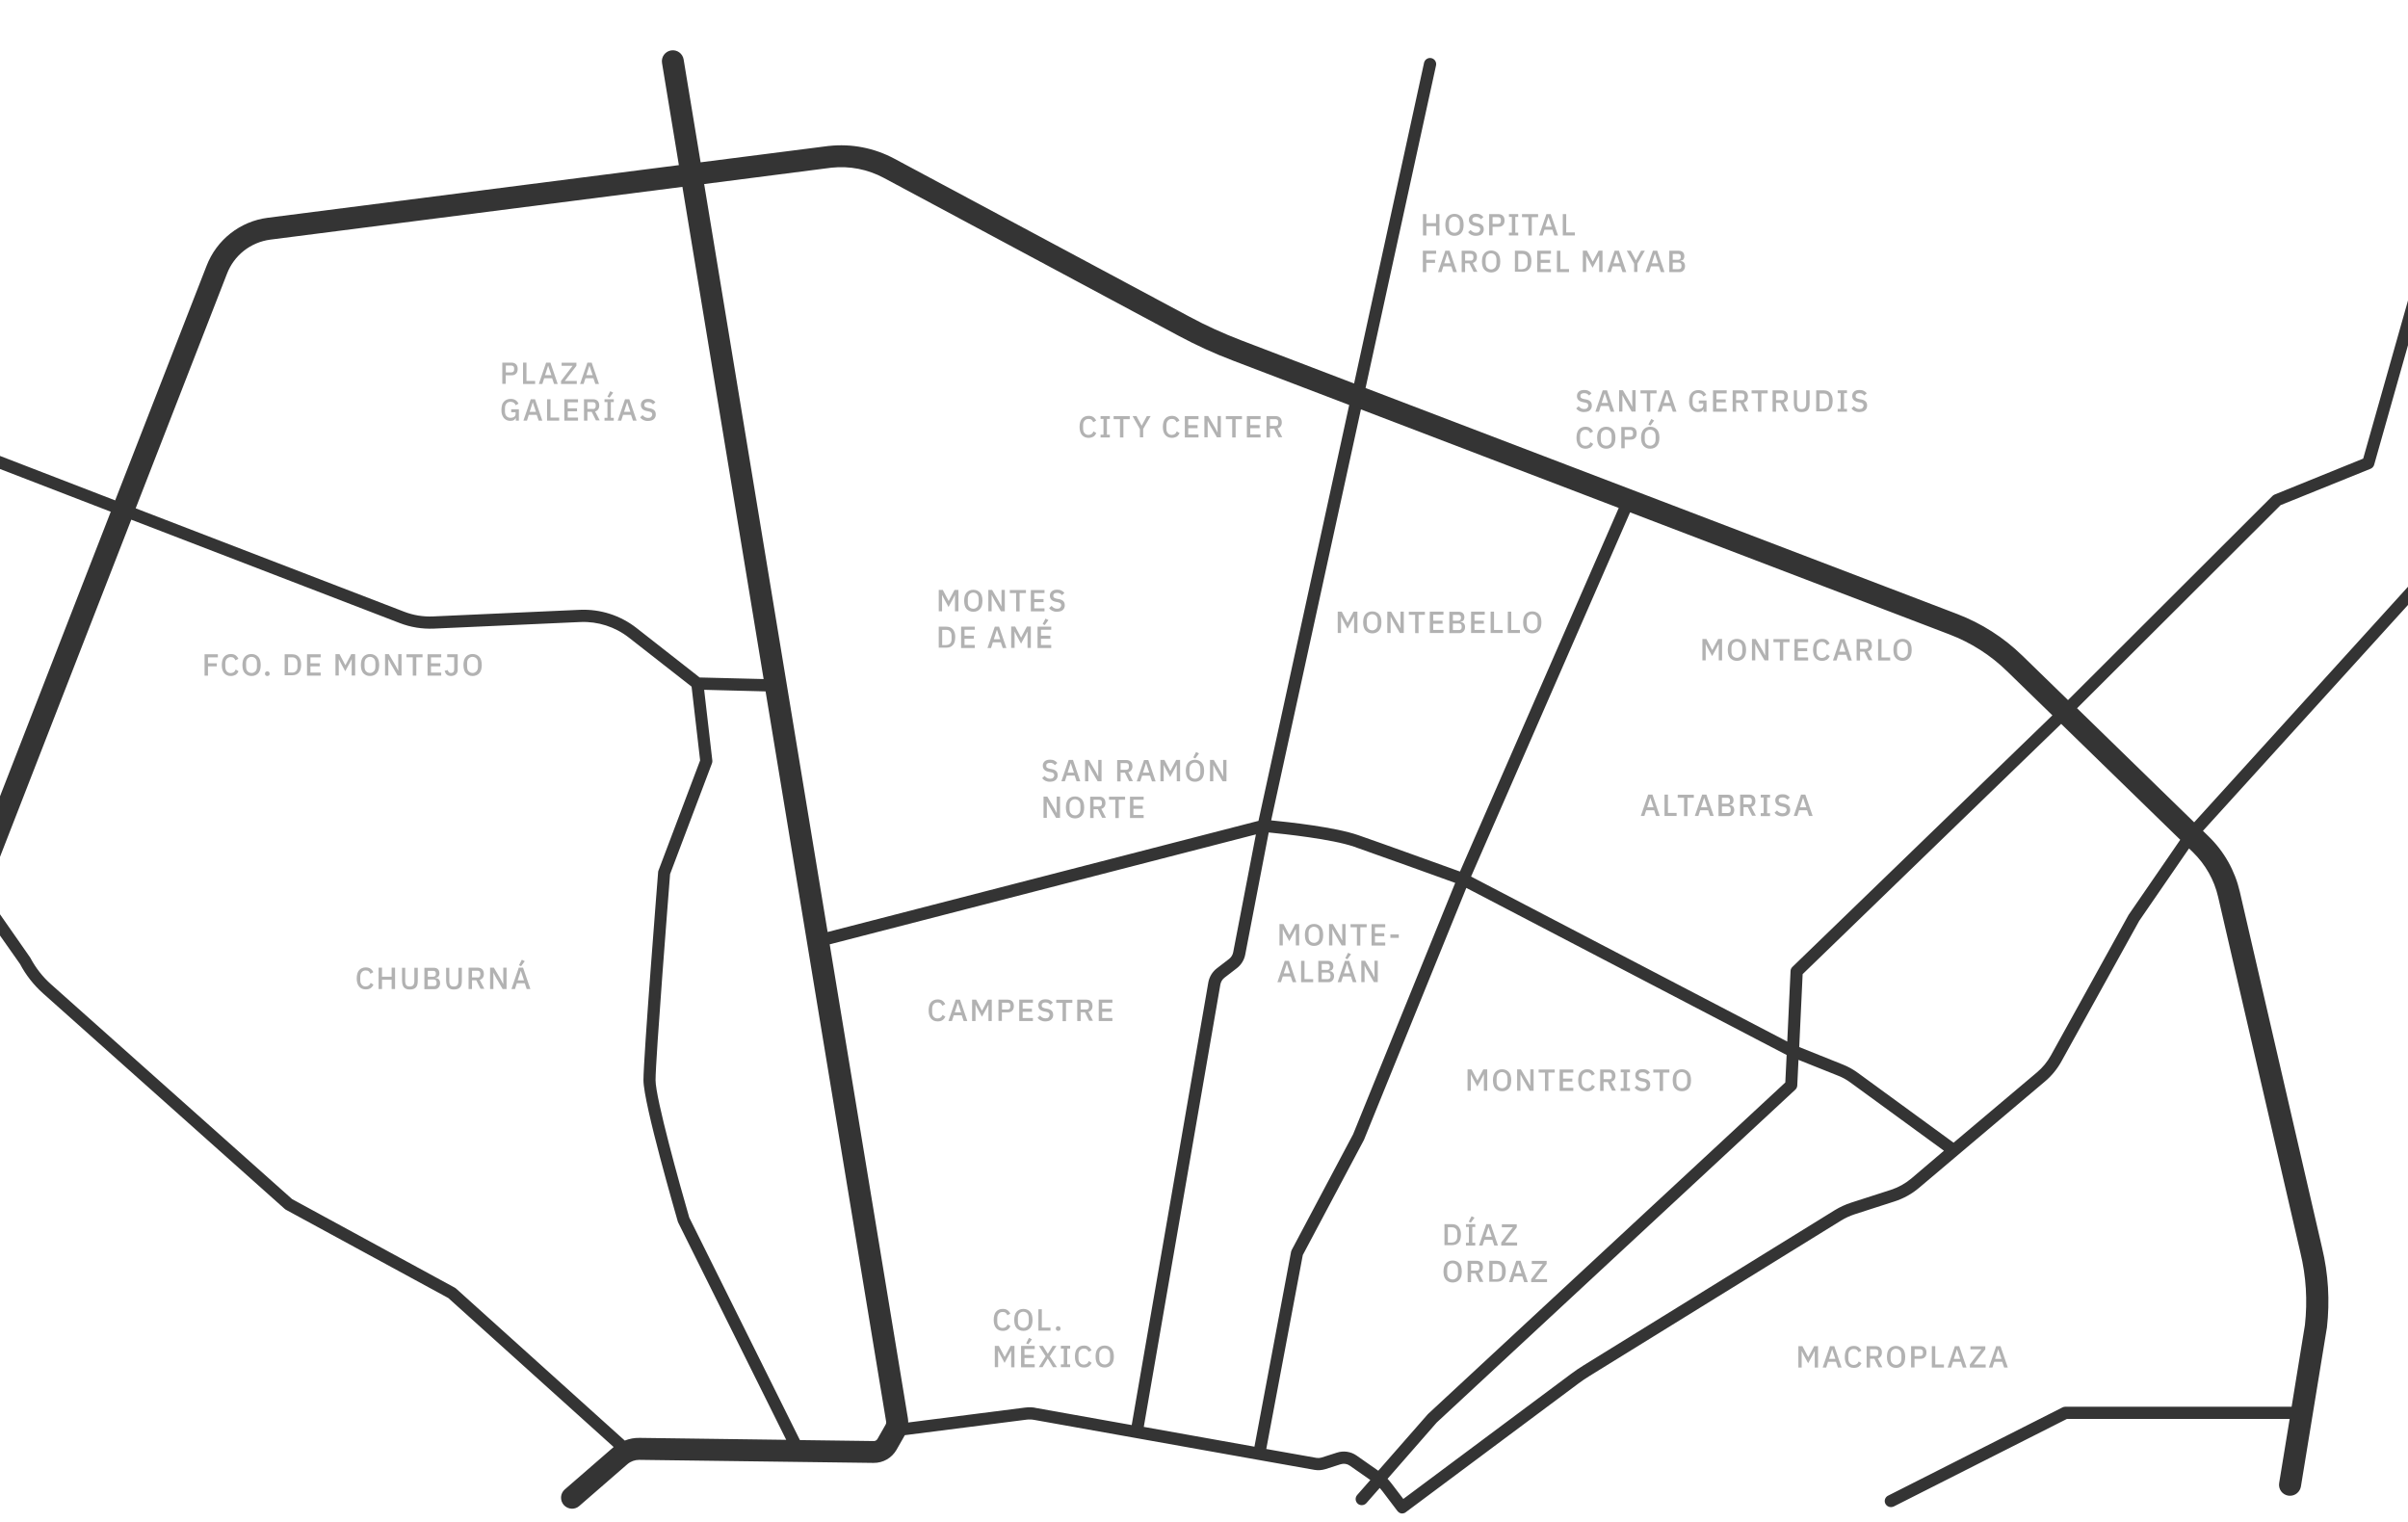 <?xml version="1.0" encoding="utf-8"?>
<!-- Generator: Adobe Illustrator 25.1.0, SVG Export Plug-In . SVG Version: 6.00 Build 0)  -->
<svg version="1.1" id="Capa_1" xmlns="http://www.w3.org/2000/svg" xmlns:xlink="http://www.w3.org/1999/xlink" x="0px" y="0px"
	 viewBox="0 0 1971.8 1246.4" style="enable-background:new 0 0 1971.8 1246.4;" xml:space="preserve">
<style type="text/css">
	.st0{fill:#343434;}
	.st1{fill:#B2B2B2;}
</style>
<path class="st0" d="M1941.2,383.8c1.4-0.6,2.5-1.8,2.9-3.3l27.7-97.9V246l-36.7,129.5l-72.5,29.4c-0.6,0.3-1.2,0.6-1.7,1.1
	l-167.5,167.2l-37.3-36.3c-15.4-15-33.4-26.5-53.5-34.2l-484.4-185l57.7-264.1c0.6-2.7-1.1-5.4-3.8-6c-2.7-0.6-5.4,1.1-6,3.8
	l-57.3,262.6l-92.8-35.5c-14.3-5.5-28.5-11.9-42-19.2L732.3,129.9c-16.5-8.8-35-12.4-53.5-10.4c-0.1,0-0.1,0-0.2,0l-104.9,13.4
	l-13.9-84.2c-0.8-4.9-5.4-8.2-10.3-7.4c-4.9,0.8-8.2,5.4-7.4,10.3l13.8,83.6l-336.6,43.1c-22.8,2.9-42,18.1-50.2,39.5L94.3,409.7
	L0,373.3V384L90.7,419L0,652v49.6l107.5-276.1l219.7,84.6c9,3.5,18.5,5,28.1,4.6l120-5.4c14.3-0.6,28.3,3.9,39.6,12.7l51.4,40.2
	l7,60.4l-34.1,90.2c-0.2,0.4-0.3,0.9-0.3,1.4c-0.5,6.2-12,151.6-12,170.2c0,19.1,27,111.7,28.1,115.7c0.1,0.3,0.2,0.6,0.3,0.8
	l88.5,178l-120.1-1.6c-4.2-0.1-8.3,0.7-12.1,2.2L373.4,1055c-0.3-0.3-0.6-0.5-1-0.7l-133.2-72.5L41.9,806
	c-6.9-6.1-12.6-13.4-16.9-21.5c-0.1-0.2-0.2-0.4-0.3-0.5L0,748.6v17.4l16.4,23.3c4.8,9.1,11.2,17.2,18.9,24.1L233,989.7
	c0.3,0.3,0.6,0.5,0.9,0.7l133.2,72.4l135.4,122c-0.2,0.1-0.3,0.3-0.5,0.4l-39.5,34.3c-3.8,3.3-4.1,8.9-0.9,12.7
	c1.8,2,4.3,3.1,6.8,3.1c2.1,0,4.2-0.7,5.9-2.2l39.5-34.3c2.7-2.3,6.1-3.5,9.6-3.5l191.9,2.5c7.8,0.1,14.9-4,18.8-10.7l6.6-11.6
	c0.1-0.1,0.2-0.3,0.2-0.4l99.6-12.7c2.2-0.3,4.3-0.2,6.5,0.2l183.2,32.7c0,0,0,0,0,0c0,0,0,0,0,0l46.2,8.2c2.9,0.5,6,0.3,8.9-0.6
	l12.5-4c2.5-0.8,5.3-0.4,7.4,1.1l16.9,11.8l-10.8,12.3c-1.8,2.1-1.6,5.2,0.5,7.1c0.9,0.8,2.1,1.2,3.3,1.2c1.4,0,2.8-0.6,3.8-1.7
	l10.9-12.4c0.7,0.8,1.3,1.5,2,2.4l12.5,16.5c0,0,0,0,0,0c0,0,0,0,0,0l0,0c0.1,0.1,0.1,0.1,0.2,0.2c0.1,0.1,0.1,0.2,0.2,0.2
	c0.1,0.1,0.1,0.1,0.2,0.2c0.1,0.1,0.1,0.1,0.2,0.2c0.1,0.1,0.2,0.1,0.3,0.2c0.1,0.1,0.1,0.1,0.2,0.2c0.1,0.1,0.2,0.1,0.3,0.2
	c0.1,0,0.1,0.1,0.2,0.1c0.1,0.1,0.2,0.1,0.3,0.1c0.1,0,0.1,0.1,0.2,0.1c0.1,0,0.2,0.1,0.3,0.1c0.1,0,0.1,0,0.2,0.1
	c0.1,0,0.3,0,0.4,0.1c0.1,0,0.1,0,0.2,0c0.2,0,0.4,0,0.6,0c0.3,0,0.5,0,0.8-0.1c0.1,0,0.2,0,0.2-0.1c0.2,0,0.3-0.1,0.5-0.1
	c0.1,0,0.2-0.1,0.3-0.1c0.1-0.1,0.3-0.1,0.4-0.2c0.1-0.1,0.2-0.1,0.3-0.2c0.1-0.1,0.2-0.1,0.3-0.2l0,0c0,0,0,0,0,0c0,0,0,0,0,0
	l141.4-105.4c3-2.2,6.1-4.4,9.3-6.3l205.9-127.2c3.4-2.1,7-3.7,10.8-5l32.9-10.6c7.4-2.4,14.1-6.1,20-11.1l103-87
	c5.5-4.6,10.1-10.2,13.6-16.5l63.7-115.1l40.8-59.3l3.2,3.1c10.2,10,17.4,22.6,20.6,36.5l67.4,291.4c4.7,19.4,5.9,39.4,3.7,59.2
	l-10.9,66.9h-185.2c-0.8,0-1.6,0.2-2.3,0.5l-142.9,72.3c-2.5,1.2-3.5,4.3-2.2,6.7c0.9,1.7,2.6,2.7,4.5,2.7c0.8,0,1.5-0.2,2.3-0.5
	l141.8-71.7h182.4l-8.6,52.5c-0.8,4.9,2.5,9.5,7.4,10.3c0.5,0.1,1,0.1,1.5,0.1c4.3,0,8.1-3.1,8.9-7.5l21.2-129.6
	c0-0.1,0-0.3,0.1-0.4c2.5-22.1,1.2-44.2-4-65.7l-67.3-291.3c-4-17.3-12.8-33-25.6-45.4l-4.6-4.5l168.1-185.2v-14.9l-175.3,193.1
	l-95.9-93.4l166.7-166.3L1941.2,383.8z M1643.6,549.7l37,36l-212.9,206c-0.9,0.9-1.5,2.1-1.5,3.4l-2.7,57.7l-258.9-135.1
	l130.2-298.2l261.4,99.9C1614,526.2,1630,536.4,1643.6,549.7z M1325.5,415.9l-130,297.7c-15-5.4-64.2-23.2-83.3-29.8
	c-19-6.6-56.9-10.7-71.3-12.1l73.5-336.5L1325.5,415.9z M680.8,137.3c14.9-1.6,29.8,1.3,43,8.4l241.6,129.4
	c14.2,7.6,29,14.4,44.1,20.1l95.3,36.4l-74.3,340.5l-352.8,91L576.6,150.7L680.8,137.3z M474.9,499.3l-120,5.4
	c-8.3,0.4-16.4-0.9-24.1-3.9l-219.7-84.6l74.7-191.9c5.8-15.3,19.5-26,35.6-28.1L558.8,153l66.5,403l-52.4-1.3l-5.2-4.1l-46.6-36.5
	C507.9,503.8,491.5,498.6,474.9,499.3z M725.1,1166.6l-6.6,11.6c-0.6,1-1.7,1.7-2.9,1.7c0,0,0,0,0,0l-60.6-0.8l-90.6-182.2
	c-7.8-26.8-27.6-97.9-27.6-112.5c0-17.5,11-157.4,11.9-168.7l34.3-90.7c0.3-0.7,0.4-1.6,0.3-2.3l-6.7-57.9l50.3,1.3l98.7,597.8
	C725.8,1164.8,725.6,1165.7,725.1,1166.6z M839.3,1152.5l-95.6,12.2c0-1.2-0.1-2.5-0.3-3.7l-64-387.8l349-90l-18.6,96.5
	c-0.4,2.1-1.6,4.1-3.3,5.4l-10,7.7c-3.8,2.9-6.3,7.1-7.1,11.8l-62.7,362.2l-77.9-13.9C845.7,1152.1,842.5,1152.1,839.3,1152.5z
	 M999.3,806.1c0.4-2.2,1.6-4.2,3.4-5.6l10-7.7c3.7-2.8,6.2-6.9,7-11.4l19.2-99.8c13.1,1.3,51.8,5.4,70,11.7
	c18.9,6.6,67.2,24,82.7,29.6l-83.6,205.8l-50.3,94.8c-0.2,0.4-0.4,0.9-0.5,1.4l-30,159.6l-90.6-16.2L999.3,806.1z M1110.9,1191.8
	c-4.7-3.3-10.7-4.2-16.2-2.4l-12.5,4c-1.3,0.4-2.7,0.5-4.1,0.3l-41.2-7.3l29.9-158.8l50.1-94.3c0.1-0.2,0.2-0.3,0.2-0.5l83.6-205.8
	L1463,863.8l-1.1,22.5l-292.4,271.3c-0.1,0.1-0.2,0.2-0.4,0.4l-40.5,46.2L1110.9,1191.8z M1565,965c-4.9,4.1-10.5,7.2-16.6,9.2
	l-32.9,10.6c-4.5,1.5-8.9,3.5-13,6l-205.9,127.2c-3.4,2.1-6.8,4.4-10,6.8l-137.5,102.5l-9.6-12.6c-1-1.4-2.2-2.6-3.3-3.9l40.2-46
	l293.7-272.6c1-0.9,1.5-2.1,1.6-3.4l1-21l32.5,13c3.6,1.4,7,3.3,10.1,5.6l76.5,55.8L1565,965z M1785.3,687.6l-41.9,60.9
	c-0.1,0.1-0.2,0.3-0.3,0.4l-63.8,115.4c-2.9,5.2-6.7,9.8-11.3,13.7l-68.3,57.6l-78.4-57.2c-3.8-2.8-8-5.1-12.3-6.8l-35.7-14.3
	l2.8-59.7l211.7-204.9L1785.3,687.6z"/>
<g>
	<path class="st1" d="M1356.1,668.1l-1.6-4.7h-6.5l-1.5,4.7h-2.9l6-17.5h3.5l6,17.5H1356.1z M1351.4,653.3h-0.1l-2.5,7.7h5.2
		L1351.4,653.3z"/>
	<path class="st1" d="M1363,668.1v-17.5h2.8v15h7.1v2.5H1363z"/>
	<path class="st1" d="M1381.8,653.2v15h-2.8v-15h-5.2v-2.5h13.2v2.5H1381.8z"/>
	<path class="st1" d="M1400.3,668.1l-1.6-4.7h-6.5l-1.5,4.7h-2.9l6-17.5h3.5l6,17.5H1400.3z M1395.5,653.3h-0.1l-2.5,7.7h5.2
		L1395.5,653.3z"/>
	<path class="st1" d="M1407.2,650.7h7.7c1.5,0,2.6,0.4,3.4,1.2c0.8,0.8,1.2,1.9,1.2,3.3c0,0.7-0.1,1.2-0.3,1.7
		c-0.2,0.5-0.4,0.8-0.7,1.1c-0.3,0.3-0.6,0.5-1,0.6c-0.4,0.1-0.7,0.2-1.1,0.3v0.2c0.3,0,0.7,0.1,1.2,0.2c0.4,0.1,0.8,0.4,1.2,0.7
		c0.4,0.3,0.7,0.7,0.9,1.2c0.2,0.5,0.4,1.1,0.4,1.9c0,0.7-0.1,1.4-0.3,2s-0.5,1.1-0.9,1.6s-0.9,0.8-1.4,1.1
		c-0.5,0.3-1.2,0.4-1.8,0.4h-8.5V650.7z M1410,658h4.4c0.7,0,1.2-0.2,1.6-0.5c0.4-0.4,0.6-0.9,0.6-1.5v-0.8c0-0.7-0.2-1.2-0.6-1.5
		c-0.4-0.4-0.9-0.5-1.6-0.5h-4.4V658z M1410,665.7h4.9c0.7,0,1.3-0.2,1.7-0.6c0.4-0.4,0.6-0.9,0.6-1.7v-0.8c0-0.7-0.2-1.3-0.6-1.7
		c-0.4-0.4-1-0.6-1.7-0.6h-4.9V665.7z"/>
	<path class="st1" d="M1427.7,668.1h-2.8v-17.5h7.5c1.6,0,2.8,0.5,3.7,1.4s1.3,2.2,1.3,3.8c0,1.2-0.3,2.3-0.9,3.1
		c-0.6,0.8-1.4,1.4-2.5,1.7l3.8,7.3h-3.1l-3.5-7h-3.5V668.1z M1432.2,658.7c0.7,0,1.3-0.2,1.7-0.6c0.4-0.4,0.6-0.9,0.6-1.6v-1.2
		c0-0.7-0.2-1.2-0.6-1.6c-0.4-0.4-1-0.6-1.7-0.6h-4.5v5.5H1432.2z"/>
	<path class="st1" d="M1441.8,668.1v-2.3h2.4V653h-2.4v-2.3h7.6v2.3h-2.4v12.9h2.4v2.3H1441.8z"/>
	<path class="st1" d="M1459.4,668.4c-1.5,0-2.7-0.3-3.7-0.8c-1-0.5-1.9-1.2-2.6-2.2l2-1.8c0.6,0.8,1.3,1.3,2,1.7
		c0.7,0.4,1.6,0.6,2.5,0.6c1.1,0,2-0.2,2.5-0.8s0.9-1.2,0.9-2c0-0.7-0.2-1.2-0.6-1.6c-0.4-0.4-1.1-0.7-2.1-0.9l-1.5-0.3
		c-1.7-0.3-3-0.9-3.8-1.7c-0.8-0.8-1.3-1.9-1.3-3.3c0-0.8,0.1-1.5,0.4-2.1c0.3-0.6,0.7-1.1,1.2-1.6c0.5-0.4,1.2-0.8,1.9-1
		c0.8-0.2,1.6-0.3,2.5-0.3c1.3,0,2.5,0.2,3.4,0.7c1,0.5,1.8,1.1,2.5,2l-2,1.8c-0.5-0.6-1-1-1.6-1.4c-0.7-0.4-1.5-0.5-2.4-0.5
		c-1,0-1.8,0.2-2.3,0.6c-0.6,0.4-0.8,1-0.8,1.8c0,0.7,0.2,1.3,0.7,1.6s1.2,0.6,2.1,0.8l1.6,0.3c1.8,0.3,3,0.9,3.8,1.7
		s1.2,1.9,1.2,3.3c0,0.8-0.1,1.6-0.4,2.2c-0.3,0.7-0.7,1.2-1.2,1.7c-0.5,0.5-1.2,0.8-2,1.1C1461.3,668.3,1460.4,668.4,1459.4,668.4z
		"/>
	<path class="st1" d="M1481.3,668.1l-1.6-4.7h-6.5l-1.5,4.7h-2.9l6-17.5h3.5l6,17.5H1481.3z M1476.5,653.3h-0.1l-2.5,7.7h5.2
		L1476.5,653.3z"/>
</g>
<g>
	<path class="st1" d="M1407.3,527.4h-0.1l-1.4,2.8l-3.8,7l-3.8-7l-1.4-2.8h-0.1v13.3h-2.7v-17.5h3.3l4.7,8.9h0.2l4.7-8.9h3.2v17.5
		h-2.7V527.4z"/>
	<path class="st1" d="M1422.3,541.1c-1.1,0-2.2-0.2-3.1-0.6c-0.9-0.4-1.7-1-2.4-1.7c-0.7-0.8-1.2-1.7-1.5-2.8s-0.5-2.4-0.5-3.9
		s0.2-2.8,0.5-3.9s0.9-2.1,1.5-2.8c0.7-0.8,1.5-1.3,2.4-1.7s2-0.6,3.1-0.6c1.1,0,2.2,0.2,3.1,0.6s1.7,1,2.4,1.7
		c0.7,0.8,1.2,1.7,1.5,2.8s0.5,2.4,0.5,3.9s-0.2,2.8-0.5,3.9s-0.9,2.1-1.5,2.8c-0.7,0.8-1.5,1.3-2.4,1.7
		C1424.4,540.9,1423.4,541.1,1422.3,541.1z M1422.3,538.6c0.7,0,1.3-0.1,1.8-0.4s1-0.6,1.4-1s0.7-1,0.9-1.6c0.2-0.6,0.3-1.4,0.3-2.2
		v-2.8c0-0.8-0.1-1.5-0.3-2.2c-0.2-0.6-0.5-1.2-0.9-1.6s-0.9-0.8-1.4-1s-1.2-0.4-1.8-0.4c-0.7,0-1.3,0.1-1.9,0.4s-1,0.6-1.4,1
		s-0.7,1-0.9,1.6c-0.2,0.6-0.3,1.4-0.3,2.2v2.8c0,0.8,0.1,1.5,0.3,2.2s0.5,1.2,0.9,1.6s0.9,0.8,1.4,1S1421.6,538.6,1422.3,538.6z"/>
	<path class="st1" d="M1439.3,531.1l-1.9-3.7h-0.1v13.3h-2.7v-17.5h3.1l5.7,9.7l1.9,3.7h0.1v-13.4h2.7v17.5h-3.2L1439.3,531.1z"/>
	<path class="st1" d="M1460.2,525.8v15h-2.8v-15h-5.2v-2.5h13.2v2.5H1460.2z"/>
	<path class="st1" d="M1469.4,540.8v-17.5h11.2v2.5h-8.4v4.9h7.6v2.5h-7.6v5.1h8.4v2.5H1469.4z"/>
	<path class="st1" d="M1492,541.1c-2.3,0-4.1-0.8-5.4-2.3c-1.3-1.5-2-3.8-2-6.7c0-1.5,0.2-2.8,0.5-3.9c0.3-1.1,0.8-2.1,1.5-2.8
		c0.6-0.8,1.4-1.3,2.3-1.7c0.9-0.4,1.9-0.6,3.1-0.6c1.5,0,2.8,0.3,3.8,1c1,0.7,1.8,1.6,2.4,2.9l-2.4,1.3c-0.3-0.8-0.8-1.5-1.4-2
		c-0.6-0.5-1.4-0.7-2.5-0.7c-1.4,0-2.4,0.5-3.2,1.4c-0.8,0.9-1.2,2.2-1.2,3.8v2.7c0,1.6,0.4,2.9,1.2,3.8c0.8,0.9,1.8,1.4,3.2,1.4
		c1,0,1.9-0.3,2.6-0.8c0.7-0.5,1.1-1.2,1.5-2.1l2.3,1.4c-0.6,1.3-1.4,2.3-2.5,3C1494.8,540.7,1493.5,541.1,1492,541.1z"/>
	<path class="st1" d="M1513.4,540.8l-1.6-4.7h-6.5l-1.5,4.7h-2.9l6-17.5h3.5l6,17.5H1513.4z M1508.6,525.9h-0.1l-2.5,7.7h5.2
		L1508.6,525.9z"/>
	<path class="st1" d="M1523.1,540.8h-2.8v-17.5h7.5c1.6,0,2.8,0.5,3.7,1.4s1.3,2.2,1.3,3.8c0,1.2-0.3,2.3-0.9,3.1
		c-0.6,0.8-1.4,1.4-2.5,1.7l3.8,7.3h-3.1l-3.5-7h-3.5V540.8z M1527.6,531.3c0.7,0,1.3-0.2,1.7-0.6c0.4-0.4,0.6-0.9,0.6-1.6V528
		c0-0.7-0.2-1.2-0.6-1.6c-0.4-0.4-1-0.6-1.7-0.6h-4.5v5.5H1527.6z"/>
	<path class="st1" d="M1537.9,540.8v-17.5h2.8v15h7.1v2.5H1537.9z"/>
	<path class="st1" d="M1557.9,541.1c-1.1,0-2.2-0.2-3.1-0.6c-0.9-0.4-1.7-1-2.4-1.7c-0.7-0.8-1.2-1.7-1.5-2.8s-0.5-2.4-0.5-3.9
		s0.2-2.8,0.5-3.9s0.9-2.1,1.5-2.8c0.7-0.8,1.5-1.3,2.4-1.7s2-0.6,3.1-0.6c1.1,0,2.2,0.2,3.1,0.6s1.7,1,2.4,1.7
		c0.7,0.8,1.2,1.7,1.5,2.8s0.5,2.4,0.5,3.9s-0.2,2.8-0.5,3.9s-0.9,2.1-1.5,2.8c-0.7,0.8-1.5,1.3-2.4,1.7
		C1560,540.9,1559,541.1,1557.9,541.1z M1557.9,538.6c0.7,0,1.3-0.1,1.8-0.4s1-0.6,1.4-1s0.7-1,0.9-1.6c0.2-0.6,0.3-1.4,0.3-2.2
		v-2.8c0-0.8-0.1-1.5-0.3-2.2c-0.2-0.6-0.5-1.2-0.9-1.6s-0.9-0.8-1.4-1s-1.2-0.4-1.8-0.4c-0.7,0-1.3,0.1-1.9,0.4s-1,0.6-1.4,1
		s-0.7,1-0.9,1.6c-0.2,0.6-0.3,1.4-0.3,2.2v2.8c0,0.8,0.1,1.5,0.3,2.2s0.5,1.2,0.9,1.6s0.9,0.8,1.4,1S1557.2,538.6,1557.9,538.6z"/>
</g>
<g>
	<path class="st1" d="M1215,879.8h-0.1l-1.4,2.8l-3.8,7l-3.8-7l-1.4-2.8h-0.1v13.3h-2.7v-17.5h3.3l4.7,8.9h0.2l4.7-8.9h3.2v17.5
		h-2.7V879.8z"/>
	<path class="st1" d="M1230,893.5c-1.1,0-2.2-0.2-3.1-0.6c-0.9-0.4-1.7-1-2.4-1.7c-0.7-0.8-1.2-1.7-1.5-2.8s-0.5-2.4-0.5-3.9
		s0.2-2.8,0.5-3.9s0.9-2.1,1.5-2.8c0.7-0.8,1.5-1.3,2.4-1.7s2-0.6,3.1-0.6c1.1,0,2.2,0.2,3.1,0.6s1.7,1,2.4,1.7
		c0.7,0.8,1.2,1.7,1.5,2.8s0.5,2.4,0.5,3.9s-0.2,2.8-0.5,3.9s-0.9,2.1-1.5,2.8c-0.7,0.8-1.5,1.3-2.4,1.7
		C1232.2,893.3,1231.2,893.5,1230,893.5z M1230,891c0.7,0,1.3-0.1,1.8-0.4s1-0.6,1.4-1s0.7-1,0.9-1.6c0.2-0.6,0.3-1.4,0.3-2.2v-2.8
		c0-0.8-0.1-1.5-0.3-2.2c-0.2-0.6-0.5-1.2-0.9-1.6s-0.9-0.8-1.4-1s-1.2-0.4-1.8-0.4c-0.7,0-1.3,0.1-1.9,0.4s-1,0.6-1.4,1
		s-0.7,1-0.9,1.6c-0.2,0.6-0.3,1.4-0.3,2.2v2.8c0,0.8,0.1,1.5,0.3,2.2s0.5,1.2,0.9,1.6s0.9,0.8,1.4,1S1229.3,891,1230,891z"/>
	<path class="st1" d="M1247,883.5l-1.9-3.7h-0.1v13.3h-2.7v-17.5h3.1l5.7,9.7l1.9,3.7h0.1v-13.4h2.7v17.5h-3.2L1247,883.5z"/>
	<path class="st1" d="M1267.9,878.2v15h-2.8v-15h-5.2v-2.5h13.2v2.5H1267.9z"/>
	<path class="st1" d="M1277.1,893.2v-17.5h11.2v2.5h-8.4v4.9h7.6v2.5h-7.6v5.1h8.4v2.5H1277.1z"/>
	<path class="st1" d="M1299.7,893.5c-2.3,0-4.1-0.8-5.4-2.3c-1.3-1.5-2-3.8-2-6.7c0-1.5,0.2-2.8,0.5-3.9c0.3-1.1,0.8-2.1,1.5-2.8
		c0.6-0.8,1.4-1.3,2.3-1.7c0.9-0.4,1.9-0.6,3.1-0.6c1.5,0,2.8,0.3,3.8,1c1,0.7,1.8,1.6,2.4,2.9l-2.4,1.3c-0.3-0.8-0.8-1.5-1.4-2
		c-0.6-0.5-1.4-0.7-2.5-0.7c-1.4,0-2.4,0.5-3.2,1.4c-0.8,0.9-1.2,2.2-1.2,3.8v2.7c0,1.6,0.4,2.9,1.2,3.8c0.8,0.9,1.8,1.4,3.2,1.4
		c1,0,1.9-0.3,2.6-0.8c0.7-0.5,1.1-1.2,1.5-2.1l2.3,1.4c-0.6,1.3-1.4,2.3-2.5,3C1302.5,893.1,1301.2,893.5,1299.7,893.5z"/>
	<path class="st1" d="M1313.1,893.2h-2.8v-17.5h7.5c1.6,0,2.8,0.5,3.7,1.4s1.3,2.2,1.3,3.8c0,1.2-0.3,2.3-0.9,3.1
		c-0.6,0.8-1.4,1.4-2.5,1.7l3.8,7.3h-3.1l-3.5-7h-3.5V893.2z M1317.6,883.7c0.7,0,1.3-0.2,1.7-0.6c0.4-0.4,0.6-0.9,0.6-1.6v-1.2
		c0-0.7-0.2-1.2-0.6-1.6c-0.4-0.4-1-0.6-1.7-0.6h-4.5v5.5H1317.6z"/>
	<path class="st1" d="M1327.1,893.2v-2.3h2.4V878h-2.4v-2.3h7.6v2.3h-2.4v12.9h2.4v2.3H1327.1z"/>
	<path class="st1" d="M1344.8,893.5c-1.5,0-2.7-0.3-3.7-0.8c-1-0.5-1.9-1.2-2.6-2.2l2-1.8c0.6,0.8,1.3,1.3,2,1.7
		c0.7,0.4,1.6,0.6,2.5,0.6c1.1,0,2-0.2,2.5-0.8s0.9-1.2,0.9-2c0-0.7-0.2-1.2-0.6-1.6c-0.4-0.4-1.1-0.7-2.1-0.9l-1.5-0.3
		c-1.7-0.3-3-0.9-3.8-1.7c-0.8-0.8-1.3-1.9-1.3-3.3c0-0.8,0.1-1.5,0.4-2.1c0.3-0.6,0.7-1.1,1.2-1.6c0.5-0.4,1.2-0.8,1.9-1
		c0.8-0.2,1.6-0.3,2.5-0.3c1.3,0,2.5,0.2,3.4,0.7c1,0.5,1.8,1.1,2.5,2l-2,1.8c-0.5-0.6-1-1-1.6-1.4c-0.7-0.4-1.5-0.5-2.4-0.5
		c-1,0-1.8,0.2-2.3,0.6c-0.6,0.4-0.8,1-0.8,1.8c0,0.7,0.2,1.3,0.7,1.6s1.2,0.6,2.1,0.8l1.6,0.3c1.8,0.3,3,0.9,3.8,1.7
		s1.2,1.9,1.2,3.3c0,0.8-0.1,1.6-0.4,2.2c-0.3,0.7-0.7,1.2-1.2,1.7c-0.5,0.5-1.2,0.8-2,1.1C1346.7,893.3,1345.8,893.5,1344.8,893.5z
		"/>
	<path class="st1" d="M1361.8,878.2v15h-2.8v-15h-5.2v-2.5h13.2v2.5H1361.8z"/>
	<path class="st1" d="M1377.2,893.5c-1.1,0-2.2-0.2-3.1-0.6c-0.9-0.4-1.7-1-2.4-1.7c-0.7-0.8-1.2-1.7-1.5-2.8s-0.5-2.4-0.5-3.9
		s0.2-2.8,0.5-3.9s0.9-2.1,1.5-2.8c0.7-0.8,1.5-1.3,2.4-1.7s2-0.6,3.1-0.6c1.1,0,2.2,0.2,3.1,0.6s1.7,1,2.4,1.7
		c0.7,0.8,1.2,1.7,1.5,2.8s0.5,2.4,0.5,3.9s-0.2,2.8-0.5,3.9s-0.9,2.1-1.5,2.8c-0.7,0.8-1.5,1.3-2.4,1.7
		C1379.4,893.3,1378.3,893.5,1377.2,893.5z M1377.2,891c0.7,0,1.3-0.1,1.8-0.4s1-0.6,1.4-1s0.7-1,0.9-1.6c0.2-0.6,0.3-1.4,0.3-2.2
		v-2.8c0-0.8-0.1-1.5-0.3-2.2c-0.2-0.6-0.5-1.2-0.9-1.6s-0.9-0.8-1.4-1s-1.2-0.4-1.8-0.4c-0.7,0-1.3,0.1-1.9,0.4s-1,0.6-1.4,1
		s-0.7,1-0.9,1.6c-0.2,0.6-0.3,1.4-0.3,2.2v2.8c0,0.8,0.1,1.5,0.3,2.2s0.5,1.2,0.9,1.6s0.9,0.8,1.4,1S1376.5,891,1377.2,891z"/>
</g>
<g>
	<path class="st1" d="M1485.9,1106.4h-0.1l-1.4,2.8l-3.8,7l-3.8-7l-1.4-2.8h-0.1v13.3h-2.7v-17.5h3.3l4.7,8.9h0.2l4.7-8.9h3.2v17.5
		h-2.7V1106.4z"/>
	<path class="st1" d="M1505,1119.7l-1.6-4.7h-6.5l-1.5,4.7h-2.9l6-17.5h3.5l6,17.5H1505z M1500.3,1104.9h-0.1l-2.5,7.7h5.2
		L1500.3,1104.9z"/>
	<path class="st1" d="M1518,1120c-2.3,0-4.1-0.8-5.4-2.3c-1.3-1.5-2-3.8-2-6.7c0-1.5,0.2-2.8,0.5-3.9c0.3-1.1,0.8-2.1,1.5-2.8
		c0.6-0.8,1.4-1.3,2.3-1.7c0.9-0.4,1.9-0.6,3.1-0.6c1.5,0,2.8,0.3,3.8,1c1,0.7,1.8,1.6,2.4,2.9l-2.4,1.3c-0.3-0.8-0.8-1.5-1.4-2
		c-0.6-0.5-1.4-0.7-2.5-0.7c-1.4,0-2.4,0.5-3.2,1.4c-0.8,0.9-1.2,2.2-1.2,3.8v2.7c0,1.6,0.4,2.9,1.2,3.8c0.8,0.9,1.8,1.4,3.2,1.4
		c1,0,1.9-0.3,2.6-0.8c0.7-0.5,1.1-1.2,1.5-2.1l2.3,1.4c-0.6,1.3-1.4,2.3-2.5,3C1520.8,1119.7,1519.5,1120,1518,1120z"/>
	<path class="st1" d="M1531.3,1119.7h-2.8v-17.5h7.5c1.6,0,2.8,0.5,3.7,1.4s1.3,2.2,1.3,3.8c0,1.2-0.3,2.3-0.9,3.1
		c-0.6,0.8-1.4,1.4-2.5,1.7l3.8,7.3h-3.1l-3.5-7h-3.5V1119.7z M1535.8,1110.3c0.7,0,1.3-0.2,1.7-0.6c0.4-0.4,0.6-0.9,0.6-1.6v-1.2
		c0-0.7-0.2-1.2-0.6-1.6c-0.4-0.4-1-0.6-1.7-0.6h-4.5v5.5H1535.8z"/>
	<path class="st1" d="M1552.6,1120c-1.1,0-2.2-0.2-3.1-0.6c-0.9-0.4-1.7-1-2.4-1.7c-0.7-0.8-1.2-1.7-1.5-2.8s-0.5-2.4-0.5-3.9
		s0.2-2.8,0.5-3.9s0.9-2.1,1.5-2.8c0.7-0.8,1.5-1.3,2.4-1.7s2-0.6,3.1-0.6c1.1,0,2.2,0.2,3.1,0.6s1.7,1,2.4,1.7
		c0.7,0.8,1.2,1.7,1.5,2.8s0.5,2.4,0.5,3.9s-0.2,2.8-0.5,3.9s-0.9,2.1-1.5,2.8c-0.7,0.8-1.5,1.3-2.4,1.7
		C1554.8,1119.8,1553.8,1120,1552.6,1120z M1552.6,1117.5c0.7,0,1.3-0.1,1.8-0.4s1-0.6,1.4-1s0.7-1,0.9-1.6c0.2-0.6,0.3-1.4,0.3-2.2
		v-2.8c0-0.8-0.1-1.5-0.3-2.2c-0.2-0.6-0.5-1.2-0.9-1.6s-0.9-0.8-1.4-1s-1.2-0.4-1.8-0.4c-0.7,0-1.3,0.1-1.9,0.4s-1,0.6-1.4,1
		s-0.7,1-0.9,1.6c-0.2,0.6-0.3,1.4-0.3,2.2v2.8c0,0.8,0.1,1.5,0.3,2.2s0.5,1.2,0.9,1.6s0.9,0.8,1.4,1S1552,1117.5,1552.6,1117.5z"/>
	<path class="st1" d="M1564.9,1119.7v-17.5h7.5c1.6,0,2.9,0.5,3.8,1.4c0.9,1,1.3,2.2,1.3,3.8c0,1.6-0.4,2.9-1.3,3.8
		c-0.9,1-2.1,1.4-3.8,1.4h-4.7v7H1564.9z M1567.8,1110.3h4.5c0.7,0,1.3-0.2,1.7-0.6c0.4-0.4,0.6-0.9,0.6-1.6v-1.2
		c0-0.7-0.2-1.2-0.6-1.6c-0.4-0.4-1-0.6-1.7-0.6h-4.5V1110.3z"/>
	<path class="st1" d="M1581.9,1119.7v-17.5h2.8v15h7.1v2.5H1581.9z"/>
	<path class="st1" d="M1607.3,1119.7l-1.6-4.7h-6.5l-1.5,4.7h-2.9l6-17.5h3.5l6,17.5H1607.3z M1602.5,1104.9h-0.1l-2.5,7.7h5.2
		L1602.5,1104.9z"/>
	<path class="st1" d="M1625.9,1119.7H1613v-2.5l9.5-12.4h-9v-2.5h12.2v2.5l-9.5,12.4h9.8V1119.7z"/>
	<path class="st1" d="M1641.1,1119.7l-1.6-4.7h-6.5l-1.5,4.7h-2.9l6-17.5h3.5l6,17.5H1641.1z M1636.3,1104.9h-0.1l-2.5,7.7h5.2
		L1636.3,1104.9z"/>
</g>
<g>
	<path class="st1" d="M1182.8,1002.3h6.2c1.1,0,2.1,0.2,3,0.5c0.9,0.4,1.7,0.9,2.3,1.6c0.6,0.7,1.1,1.6,1.5,2.7
		c0.4,1.1,0.5,2.4,0.5,3.8c0,1.4-0.2,2.7-0.5,3.8c-0.3,1.1-0.8,2-1.5,2.7s-1.4,1.3-2.3,1.6s-1.9,0.5-3,0.5h-6.2V1002.3z
		 M1189,1017.3c1.3,0,2.3-0.4,3.1-1.2c0.8-0.8,1.2-2,1.2-3.6v-2.8c0-1.6-0.4-2.8-1.2-3.6c-0.8-0.8-1.8-1.2-3.1-1.2h-3.4v12.5H1189z"
		/>
	<path class="st1" d="M1200.4,1019.8v-2.3h2.4v-12.9h-2.4v-2.3h7.6v2.3h-2.4v12.9h2.4v2.3H1200.4z M1204.4,1001.1l-1.7-0.8l2.3-4.5
		l2.4,1.2L1204.4,1001.1z"/>
	<path class="st1" d="M1223.6,1019.8l-1.6-4.7h-6.5l-1.5,4.7h-2.9l6-17.5h3.5l6,17.5H1223.6z M1218.9,1004.9h-0.1l-2.5,7.7h5.2
		L1218.9,1004.9z"/>
	<path class="st1" d="M1242.2,1019.8h-12.9v-2.5l9.5-12.4h-9v-2.5h12.2v2.5l-9.5,12.4h9.8V1019.8z"/>
	<path class="st1" d="M1189.5,1050.1c-1.1,0-2.2-0.2-3.1-0.6c-0.9-0.4-1.7-1-2.4-1.7c-0.7-0.8-1.2-1.7-1.5-2.8s-0.5-2.4-0.5-3.9
		s0.2-2.8,0.5-3.9s0.9-2.1,1.5-2.8c0.7-0.8,1.5-1.3,2.4-1.7s2-0.6,3.1-0.6c1.1,0,2.2,0.2,3.1,0.6s1.7,1,2.4,1.7
		c0.7,0.8,1.2,1.7,1.5,2.8s0.5,2.4,0.5,3.9s-0.2,2.8-0.5,3.9s-0.9,2.1-1.5,2.8c-0.7,0.8-1.5,1.3-2.4,1.7
		C1191.7,1049.9,1190.7,1050.1,1189.5,1050.1z M1189.5,1047.6c0.7,0,1.3-0.1,1.8-0.4s1-0.6,1.4-1s0.7-1,0.9-1.6
		c0.2-0.6,0.3-1.4,0.3-2.2v-2.8c0-0.8-0.1-1.5-0.3-2.2c-0.2-0.6-0.5-1.2-0.9-1.6s-0.9-0.8-1.4-1s-1.2-0.4-1.8-0.4
		c-0.7,0-1.3,0.1-1.9,0.4s-1,0.6-1.4,1s-0.7,1-0.9,1.6c-0.2,0.6-0.3,1.4-0.3,2.2v2.8c0,0.8,0.1,1.5,0.3,2.2s0.5,1.2,0.9,1.6
		s0.9,0.8,1.4,1S1188.8,1047.6,1189.5,1047.6z"/>
	<path class="st1" d="M1204.6,1049.8h-2.8v-17.5h7.5c1.6,0,2.8,0.5,3.7,1.4s1.3,2.2,1.3,3.8c0,1.2-0.3,2.3-0.9,3.1
		c-0.6,0.8-1.4,1.4-2.5,1.7l3.8,7.3h-3.1l-3.5-7h-3.5V1049.8z M1209.1,1040.4c0.7,0,1.3-0.2,1.7-0.6c0.4-0.4,0.6-0.9,0.6-1.6v-1.2
		c0-0.7-0.2-1.2-0.6-1.6c-0.4-0.4-1-0.6-1.7-0.6h-4.5v5.5H1209.1z"/>
	<path class="st1" d="M1219.5,1032.3h6.2c1.1,0,2.1,0.2,3,0.5c0.9,0.4,1.7,0.9,2.3,1.6c0.6,0.7,1.1,1.6,1.5,2.7
		c0.4,1.1,0.5,2.4,0.5,3.8c0,1.4-0.2,2.7-0.5,3.8c-0.3,1.1-0.8,2-1.5,2.7s-1.4,1.3-2.3,1.6s-1.9,0.5-3,0.5h-6.2V1032.3z
		 M1225.6,1047.3c1.3,0,2.3-0.4,3.1-1.2c0.8-0.8,1.2-2,1.2-3.6v-2.8c0-1.6-0.4-2.8-1.2-3.6c-0.8-0.8-1.8-1.2-3.1-1.2h-3.4v12.5
		H1225.6z"/>
	<path class="st1" d="M1248.1,1049.8l-1.6-4.7h-6.5l-1.5,4.7h-2.9l6-17.5h3.5l6,17.5H1248.1z M1243.3,1034.9h-0.1l-2.5,7.7h5.2
		L1243.3,1034.9z"/>
	<path class="st1" d="M1266.7,1049.8h-12.9v-2.5l9.5-12.4h-9v-2.5h12.2v2.5l-9.5,12.4h9.8V1049.8z"/>
</g>
<g>
	<path class="st1" d="M821.1,1089.7c-2.3,0-4.1-0.8-5.4-2.3c-1.3-1.5-2-3.8-2-6.7c0-1.5,0.2-2.8,0.5-3.9c0.3-1.1,0.8-2.1,1.5-2.8
		c0.6-0.8,1.4-1.3,2.3-1.7c0.9-0.4,1.9-0.6,3.1-0.6c1.5,0,2.8,0.3,3.8,1c1,0.7,1.8,1.6,2.4,2.9l-2.4,1.3c-0.3-0.8-0.8-1.5-1.4-2
		c-0.6-0.5-1.4-0.7-2.5-0.7c-1.4,0-2.4,0.5-3.2,1.4c-0.8,0.9-1.2,2.2-1.2,3.8v2.7c0,1.6,0.4,2.9,1.2,3.8c0.8,0.9,1.8,1.4,3.2,1.4
		c1,0,1.9-0.3,2.6-0.8c0.7-0.5,1.1-1.2,1.5-2.1l2.3,1.4c-0.6,1.3-1.4,2.3-2.5,3C823.9,1089.4,822.6,1089.7,821.1,1089.7z"/>
	<path class="st1" d="M838,1089.7c-1.1,0-2.2-0.2-3.1-0.6c-0.9-0.4-1.7-1-2.4-1.7c-0.7-0.8-1.2-1.7-1.5-2.8s-0.5-2.4-0.5-3.9
		s0.2-2.8,0.5-3.9s0.9-2.1,1.5-2.8c0.7-0.8,1.5-1.3,2.4-1.7s2-0.6,3.1-0.6c1.1,0,2.2,0.2,3.1,0.6s1.7,1,2.4,1.7
		c0.7,0.8,1.2,1.7,1.5,2.8s0.5,2.4,0.5,3.9s-0.2,2.8-0.5,3.9s-0.9,2.1-1.5,2.8c-0.7,0.8-1.5,1.3-2.4,1.7
		C840.2,1089.5,839.2,1089.7,838,1089.7z M838,1087.2c0.7,0,1.3-0.1,1.8-0.4s1-0.6,1.4-1s0.7-1,0.9-1.6c0.2-0.6,0.3-1.4,0.3-2.2
		v-2.8c0-0.8-0.1-1.5-0.3-2.2c-0.2-0.6-0.5-1.2-0.9-1.6s-0.9-0.8-1.4-1s-1.2-0.4-1.8-0.4c-0.7,0-1.3,0.1-1.9,0.4s-1,0.6-1.4,1
		s-0.7,1-0.9,1.6c-0.2,0.6-0.3,1.4-0.3,2.2v2.8c0,0.8,0.1,1.5,0.3,2.2s0.5,1.2,0.9,1.6s0.9,0.8,1.4,1S837.4,1087.2,838,1087.2z"/>
	<path class="st1" d="M850.3,1089.4V1072h2.8v15h7.1v2.5H850.3z"/>
	<path class="st1" d="M866.5,1089.7c-0.6,0-1.1-0.2-1.4-0.5s-0.5-0.7-0.5-1.2v-0.4c0-0.5,0.2-0.9,0.5-1.2s0.8-0.5,1.4-0.5
		c0.6,0,1.1,0.2,1.4,0.5s0.5,0.7,0.5,1.2v0.4c0,0.5-0.2,0.9-0.5,1.2S867.1,1089.7,866.5,1089.7z"/>
	<path class="st1" d="M827.9,1106.1h-0.1l-1.4,2.8l-3.8,7l-3.8-7l-1.4-2.8h-0.1v13.3h-2.7V1102h3.3l4.7,8.9h0.2l4.7-8.9h3.2v17.5
		h-2.7V1106.1z"/>
	<path class="st1" d="M836.1,1119.4V1102h11.2v2.5h-8.4v4.9h7.6v2.5h-7.6v5.1h8.4v2.5H836.1z M842,1100.7l-1.7-0.8l2.3-4.5l2.4,1.2
		L842,1100.7z"/>
	<path class="st1" d="M865.5,1119.4h-3.3l-4.2-7h-0.1l-4.2,7h-3.1l5.6-8.9l-5.5-8.5h3.3l4,6.5h0l4-6.5h3.1l-5.5,8.5L865.5,1119.4z"
		/>
	<path class="st1" d="M868.7,1119.4v-2.3h2.4v-12.9h-2.4v-2.3h7.6v2.3h-2.4v12.9h2.4v2.3H868.7z"/>
	<path class="st1" d="M887.6,1119.7c-2.3,0-4.1-0.8-5.4-2.3c-1.3-1.5-2-3.8-2-6.7c0-1.5,0.2-2.8,0.5-3.9c0.3-1.1,0.8-2.1,1.5-2.8
		c0.6-0.8,1.4-1.3,2.3-1.7c0.9-0.4,1.9-0.6,3.1-0.6c1.5,0,2.8,0.3,3.8,1c1,0.7,1.8,1.6,2.4,2.9l-2.4,1.3c-0.3-0.8-0.8-1.5-1.4-2
		c-0.6-0.5-1.4-0.7-2.5-0.7c-1.4,0-2.4,0.5-3.2,1.4c-0.8,0.9-1.2,2.2-1.2,3.8v2.7c0,1.6,0.4,2.9,1.2,3.8c0.8,0.9,1.8,1.4,3.2,1.4
		c1,0,1.9-0.3,2.6-0.8c0.7-0.5,1.1-1.2,1.5-2.1l2.3,1.4c-0.6,1.3-1.4,2.3-2.5,3C890.4,1119.4,889.1,1119.7,887.6,1119.7z"/>
	<path class="st1" d="M904.6,1119.7c-1.1,0-2.2-0.2-3.1-0.6c-0.9-0.4-1.7-1-2.4-1.7c-0.7-0.8-1.2-1.7-1.5-2.8s-0.5-2.4-0.5-3.9
		s0.2-2.8,0.5-3.9s0.9-2.1,1.5-2.8c0.7-0.8,1.5-1.3,2.4-1.7s2-0.6,3.1-0.6c1.1,0,2.2,0.2,3.1,0.6s1.7,1,2.4,1.7
		c0.7,0.8,1.2,1.7,1.5,2.8s0.5,2.4,0.5,3.9s-0.2,2.8-0.5,3.9s-0.9,2.1-1.5,2.8c-0.7,0.8-1.5,1.3-2.4,1.7
		C906.8,1119.5,905.7,1119.7,904.6,1119.7z M904.6,1117.2c0.7,0,1.3-0.1,1.8-0.4s1-0.6,1.4-1s0.7-1,0.9-1.6c0.2-0.6,0.3-1.4,0.3-2.2
		v-2.8c0-0.8-0.1-1.5-0.3-2.2c-0.2-0.6-0.5-1.2-0.9-1.6s-0.9-0.8-1.4-1s-1.2-0.4-1.8-0.4c-0.7,0-1.3,0.1-1.9,0.4s-1,0.6-1.4,1
		s-0.7,1-0.9,1.6c-0.2,0.6-0.3,1.4-0.3,2.2v2.8c0,0.8,0.1,1.5,0.3,2.2s0.5,1.2,0.9,1.6s0.9,0.8,1.4,1S903.9,1117.2,904.6,1117.2z"/>
</g>
<g>
	<path class="st1" d="M767.8,836.3c-2.3,0-4.1-0.8-5.4-2.3c-1.3-1.5-2-3.8-2-6.7c0-1.5,0.2-2.8,0.5-3.9c0.3-1.1,0.8-2.1,1.5-2.8
		c0.6-0.8,1.4-1.3,2.3-1.7c0.9-0.4,1.9-0.6,3.1-0.6c1.5,0,2.8,0.3,3.8,1c1,0.7,1.8,1.6,2.4,2.9l-2.4,1.3c-0.3-0.8-0.8-1.5-1.4-2
		c-0.6-0.5-1.4-0.7-2.5-0.7c-1.4,0-2.4,0.5-3.2,1.4c-0.8,0.9-1.2,2.2-1.2,3.8v2.7c0,1.6,0.4,2.9,1.2,3.8c0.8,0.9,1.8,1.4,3.2,1.4
		c1,0,1.9-0.3,2.6-0.8c0.7-0.5,1.1-1.2,1.5-2.1l2.3,1.4c-0.6,1.3-1.4,2.3-2.5,3C770.6,836,769.3,836.3,767.8,836.3z"/>
	<path class="st1" d="M789.1,836l-1.6-4.7H781l-1.5,4.7h-2.9l6-17.5h3.5l6,17.5H789.1z M784.4,821.2h-0.1l-2.5,7.7h5.2L784.4,821.2z
		"/>
	<path class="st1" d="M809.4,822.7h-0.1l-1.4,2.8l-3.8,7l-3.8-7l-1.4-2.8h-0.1V836H796v-17.5h3.3l4.7,8.9h0.2l4.7-8.9h3.2V836h-2.7
		V822.7z"/>
	<path class="st1" d="M817.6,836v-17.5h7.5c1.6,0,2.9,0.5,3.8,1.4c0.9,1,1.3,2.2,1.3,3.8c0,1.6-0.4,2.9-1.3,3.8
		c-0.9,1-2.1,1.4-3.8,1.4h-4.7v7H817.6z M820.5,826.6h4.5c0.7,0,1.3-0.2,1.7-0.6c0.4-0.4,0.6-0.9,0.6-1.6v-1.2
		c0-0.7-0.2-1.2-0.6-1.6c-0.4-0.4-1-0.6-1.7-0.6h-4.5V826.6z"/>
	<path class="st1" d="M834.6,836v-17.5h11.2v2.5h-8.4v4.9h7.6v2.5h-7.6v5.1h8.4v2.5H834.6z"/>
	<path class="st1" d="M855.9,836.3c-1.5,0-2.7-0.3-3.7-0.8c-1-0.5-1.9-1.2-2.6-2.2l2-1.8c0.6,0.8,1.3,1.3,2,1.7
		c0.7,0.4,1.6,0.6,2.5,0.6c1.1,0,2-0.2,2.5-0.8s0.9-1.2,0.9-2c0-0.7-0.2-1.2-0.6-1.6c-0.4-0.4-1.1-0.7-2.1-0.9l-1.5-0.3
		c-1.7-0.3-3-0.9-3.8-1.7c-0.8-0.8-1.3-1.9-1.3-3.3c0-0.8,0.1-1.5,0.4-2.1c0.3-0.6,0.7-1.1,1.2-1.6c0.5-0.4,1.2-0.8,1.9-1
		c0.8-0.2,1.6-0.3,2.5-0.3c1.3,0,2.5,0.2,3.4,0.7c1,0.5,1.8,1.1,2.5,2l-2,1.8c-0.5-0.6-1-1-1.6-1.4c-0.7-0.4-1.5-0.5-2.4-0.5
		c-1,0-1.8,0.2-2.3,0.6c-0.6,0.4-0.8,1-0.8,1.8c0,0.7,0.2,1.3,0.7,1.6s1.2,0.6,2.1,0.8l1.6,0.3c1.8,0.3,3,0.9,3.8,1.7
		s1.2,1.9,1.2,3.3c0,0.8-0.1,1.6-0.4,2.2c-0.3,0.7-0.7,1.2-1.2,1.7c-0.5,0.5-1.2,0.8-2,1.1C857.8,836.2,856.9,836.3,855.9,836.3z"/>
	<path class="st1" d="M872.9,821.1v15h-2.8v-15h-5.2v-2.5h13.2v2.5H872.9z"/>
	<path class="st1" d="M884.9,836h-2.8v-17.5h7.5c1.6,0,2.8,0.5,3.7,1.4s1.3,2.2,1.3,3.8c0,1.2-0.3,2.3-0.9,3.1
		c-0.6,0.8-1.4,1.4-2.5,1.7l3.8,7.3h-3.1l-3.5-7h-3.5V836z M889.4,826.6c0.7,0,1.3-0.2,1.7-0.6c0.4-0.4,0.6-0.9,0.6-1.6v-1.2
		c0-0.7-0.2-1.2-0.6-1.6c-0.4-0.4-1-0.6-1.7-0.6h-4.5v5.5H889.4z"/>
	<path class="st1" d="M899.7,836v-17.5h11.2v2.5h-8.4v4.9h7.6v2.5h-7.6v5.1h8.4v2.5H899.7z"/>
</g>
<g>
	<path class="st1" d="M1108.7,505h-0.1l-1.4,2.8l-3.8,7l-3.8-7l-1.4-2.8h-0.1v13.3h-2.7v-17.5h3.3l4.7,8.9h0.2l4.7-8.9h3.2v17.5
		h-2.7V505z"/>
	<path class="st1" d="M1123.7,518.6c-1.1,0-2.2-0.2-3.1-0.6c-0.9-0.4-1.7-1-2.4-1.7c-0.7-0.8-1.2-1.7-1.5-2.8s-0.5-2.4-0.5-3.9
		s0.2-2.8,0.5-3.9s0.9-2.1,1.5-2.8c0.7-0.8,1.5-1.3,2.4-1.7s2-0.6,3.1-0.6c1.1,0,2.2,0.2,3.1,0.6s1.7,1,2.4,1.7
		c0.7,0.8,1.2,1.7,1.5,2.8s0.5,2.4,0.5,3.9s-0.2,2.8-0.5,3.9s-0.9,2.1-1.5,2.8c-0.7,0.8-1.5,1.3-2.4,1.7
		C1125.9,518.4,1124.8,518.6,1123.7,518.6z M1123.7,516.1c0.7,0,1.3-0.1,1.8-0.4s1-0.6,1.4-1s0.7-1,0.9-1.6c0.2-0.6,0.3-1.4,0.3-2.2
		v-2.8c0-0.8-0.1-1.5-0.3-2.2c-0.2-0.6-0.5-1.2-0.9-1.6s-0.9-0.8-1.4-1s-1.2-0.4-1.8-0.4c-0.7,0-1.3,0.1-1.9,0.4s-1,0.6-1.4,1
		s-0.7,1-0.9,1.6c-0.2,0.6-0.3,1.4-0.3,2.2v2.8c0,0.8,0.1,1.5,0.3,2.2s0.5,1.2,0.9,1.6s0.9,0.8,1.4,1S1123,516.1,1123.7,516.1z"/>
	<path class="st1" d="M1140.7,508.7l-1.9-3.7h-0.1v13.3h-2.7v-17.5h3.1l5.7,9.7l1.9,3.7h0.1v-13.4h2.7v17.5h-3.2L1140.7,508.7z"/>
	<path class="st1" d="M1161.6,503.4v15h-2.8v-15h-5.2v-2.5h13.2v2.5H1161.6z"/>
	<path class="st1" d="M1170.8,518.3v-17.5h11.2v2.5h-8.4v4.9h7.6v2.5h-7.6v5.1h8.4v2.5H1170.8z"/>
	<path class="st1" d="M1186.8,500.9h7.7c1.5,0,2.6,0.4,3.4,1.2c0.8,0.8,1.2,1.9,1.2,3.3c0,0.7-0.1,1.2-0.3,1.7
		c-0.2,0.5-0.4,0.8-0.7,1.1c-0.3,0.3-0.6,0.5-1,0.6c-0.4,0.1-0.7,0.2-1.1,0.3v0.2c0.3,0,0.7,0.1,1.2,0.2c0.4,0.1,0.8,0.4,1.2,0.7
		c0.4,0.3,0.7,0.7,0.9,1.2c0.2,0.5,0.4,1.1,0.4,1.9c0,0.7-0.1,1.4-0.3,2s-0.5,1.1-0.9,1.6s-0.9,0.8-1.4,1.1
		c-0.5,0.3-1.2,0.4-1.8,0.4h-8.5V500.9z M1189.7,508.2h4.4c0.7,0,1.2-0.2,1.6-0.5c0.4-0.4,0.6-0.9,0.6-1.5v-0.8
		c0-0.7-0.2-1.2-0.6-1.5c-0.4-0.4-0.9-0.5-1.6-0.5h-4.4V508.2z M1189.7,515.9h4.9c0.7,0,1.3-0.2,1.7-0.6c0.4-0.4,0.6-0.9,0.6-1.7
		v-0.8c0-0.7-0.2-1.3-0.6-1.7c-0.4-0.4-1-0.6-1.7-0.6h-4.9V515.9z"/>
	<path class="st1" d="M1204.6,518.3v-17.5h11.2v2.5h-8.4v4.9h7.6v2.5h-7.6v5.1h8.4v2.5H1204.6z"/>
	<path class="st1" d="M1220.6,518.3v-17.5h2.8v15h7.1v2.5H1220.6z"/>
	<path class="st1" d="M1234.7,518.3v-17.5h2.8v15h7.1v2.5H1234.7z"/>
	<path class="st1" d="M1254.7,518.6c-1.1,0-2.2-0.2-3.1-0.6c-0.9-0.4-1.7-1-2.4-1.7c-0.7-0.8-1.2-1.7-1.5-2.8s-0.5-2.4-0.5-3.9
		s0.2-2.8,0.5-3.9s0.9-2.1,1.5-2.8c0.7-0.8,1.5-1.3,2.4-1.7s2-0.6,3.1-0.6c1.1,0,2.2,0.2,3.1,0.6s1.7,1,2.4,1.7
		c0.7,0.8,1.2,1.7,1.5,2.8s0.5,2.4,0.5,3.9s-0.2,2.8-0.5,3.9s-0.9,2.1-1.5,2.8c-0.7,0.8-1.5,1.3-2.4,1.7
		C1256.9,518.4,1255.8,518.6,1254.7,518.6z M1254.7,516.1c0.7,0,1.3-0.1,1.8-0.4s1-0.6,1.4-1s0.7-1,0.9-1.6c0.2-0.6,0.3-1.4,0.3-2.2
		v-2.8c0-0.8-0.1-1.5-0.3-2.2c-0.2-0.6-0.5-1.2-0.9-1.6s-0.9-0.8-1.4-1s-1.2-0.4-1.8-0.4c-0.7,0-1.3,0.1-1.9,0.4s-1,0.6-1.4,1
		s-0.7,1-0.9,1.6c-0.2,0.6-0.3,1.4-0.3,2.2v2.8c0,0.8,0.1,1.5,0.3,2.2s0.5,1.2,0.9,1.6s0.9,0.8,1.4,1S1254,516.1,1254.7,516.1z"/>
</g>
<g>
	<path class="st1" d="M1175.9,185.2h-7.9v7.6h-2.8v-17.5h2.8v7.4h7.9v-7.4h2.8v17.5h-2.8V185.2z"/>
	<path class="st1" d="M1191,193.1c-1.1,0-2.2-0.2-3.1-0.6c-0.9-0.4-1.7-1-2.4-1.7c-0.7-0.8-1.2-1.7-1.5-2.8s-0.5-2.4-0.5-3.9
		s0.2-2.8,0.5-3.9s0.9-2.1,1.5-2.8c0.7-0.8,1.5-1.3,2.4-1.7s2-0.6,3.1-0.6c1.1,0,2.2,0.2,3.1,0.6s1.7,1,2.4,1.7
		c0.7,0.8,1.2,1.7,1.5,2.8s0.5,2.4,0.5,3.9s-0.2,2.8-0.5,3.9s-0.9,2.1-1.5,2.8c-0.7,0.8-1.5,1.3-2.4,1.7
		C1193.1,192.9,1192.1,193.1,1191,193.1z M1191,190.6c0.7,0,1.3-0.1,1.8-0.4s1-0.6,1.4-1s0.7-1,0.9-1.6c0.2-0.6,0.3-1.4,0.3-2.2
		v-2.8c0-0.8-0.1-1.5-0.3-2.2c-0.2-0.6-0.5-1.2-0.9-1.6s-0.9-0.8-1.4-1s-1.2-0.4-1.8-0.4c-0.7,0-1.3,0.1-1.9,0.4s-1,0.6-1.4,1
		s-0.7,1-0.9,1.6c-0.2,0.6-0.3,1.4-0.3,2.2v2.8c0,0.8,0.1,1.5,0.3,2.2s0.5,1.2,0.9,1.6s0.9,0.8,1.4,1S1190.3,190.6,1191,190.6z"/>
	<path class="st1" d="M1208.5,193.1c-1.5,0-2.7-0.3-3.7-0.8c-1-0.5-1.9-1.2-2.6-2.2l2-1.8c0.6,0.8,1.3,1.3,2,1.7
		c0.7,0.4,1.6,0.6,2.5,0.6c1.1,0,2-0.2,2.5-0.8s0.9-1.2,0.9-2c0-0.7-0.2-1.2-0.6-1.6c-0.4-0.4-1.1-0.7-2.1-0.9l-1.5-0.3
		c-1.7-0.3-3-0.9-3.8-1.7c-0.8-0.8-1.3-1.9-1.3-3.3c0-0.8,0.1-1.5,0.4-2.1c0.3-0.6,0.7-1.1,1.2-1.6c0.5-0.4,1.2-0.8,1.9-1
		c0.8-0.2,1.6-0.3,2.5-0.3c1.3,0,2.5,0.2,3.4,0.7c1,0.5,1.8,1.1,2.5,2l-2,1.8c-0.5-0.6-1-1-1.6-1.4c-0.7-0.4-1.5-0.5-2.4-0.5
		c-1,0-1.8,0.2-2.3,0.6c-0.6,0.4-0.8,1-0.8,1.8c0,0.7,0.2,1.3,0.7,1.6s1.2,0.6,2.1,0.8l1.6,0.3c1.8,0.3,3,0.9,3.8,1.7
		s1.2,1.9,1.2,3.3c0,0.8-0.1,1.6-0.4,2.2c-0.3,0.7-0.7,1.2-1.2,1.7c-0.5,0.5-1.2,0.8-2,1.1C1210.3,193,1209.5,193.1,1208.5,193.1z"
		/>
	<path class="st1" d="M1219.4,192.8v-17.5h7.5c1.6,0,2.9,0.5,3.8,1.4c0.9,1,1.3,2.2,1.3,3.8c0,1.6-0.4,2.9-1.3,3.8
		c-0.9,1-2.1,1.4-3.8,1.4h-4.7v7H1219.4z M1222.2,183.3h4.5c0.7,0,1.3-0.2,1.7-0.6c0.4-0.4,0.6-0.9,0.6-1.6V180
		c0-0.7-0.2-1.2-0.6-1.6c-0.4-0.4-1-0.6-1.7-0.6h-4.5V183.3z"/>
	<path class="st1" d="M1235.6,192.8v-2.3h2.4v-12.9h-2.4v-2.3h7.6v2.3h-2.4v12.9h2.4v2.3H1235.6z"/>
	<path class="st1" d="M1254.3,177.8v15h-2.8v-15h-5.2v-2.5h13.2v2.5H1254.3z"/>
	<path class="st1" d="M1272.8,192.8l-1.6-4.7h-6.5l-1.5,4.7h-2.9l6-17.5h3.5l6,17.5H1272.8z M1268,177.9h-0.1l-2.5,7.7h5.2
		L1268,177.9z"/>
	<path class="st1" d="M1279.7,192.8v-17.5h2.8v15h7.1v2.5H1279.7z"/>
	<path class="st1" d="M1165.1,222.8v-17.5h10.9v2.5h-8.1v4.9h7.2v2.5h-7.2v7.6H1165.1z"/>
	<path class="st1" d="M1190,222.8l-1.6-4.7h-6.5l-1.5,4.7h-2.9l6-17.5h3.5l6,17.5H1190z M1185.2,207.9h-0.1l-2.5,7.7h5.2
		L1185.2,207.9z"/>
	<path class="st1" d="M1199.7,222.8h-2.8v-17.5h7.5c1.6,0,2.8,0.5,3.7,1.4s1.3,2.2,1.3,3.8c0,1.2-0.3,2.3-0.9,3.1
		c-0.6,0.8-1.4,1.4-2.5,1.7l3.8,7.3h-3.1l-3.5-7h-3.5V222.8z M1204.2,213.4c0.7,0,1.3-0.2,1.7-0.6c0.4-0.4,0.6-0.9,0.6-1.6V210
		c0-0.7-0.2-1.2-0.6-1.6c-0.4-0.4-1-0.6-1.7-0.6h-4.5v5.5H1204.2z"/>
	<path class="st1" d="M1221,223.1c-1.1,0-2.2-0.2-3.1-0.6c-0.9-0.4-1.7-1-2.4-1.7c-0.7-0.8-1.2-1.7-1.5-2.8s-0.5-2.4-0.5-3.9
		s0.2-2.8,0.5-3.9s0.9-2.1,1.5-2.8c0.7-0.8,1.5-1.3,2.4-1.7s2-0.6,3.1-0.6c1.1,0,2.2,0.2,3.1,0.6s1.7,1,2.4,1.7
		c0.7,0.8,1.2,1.7,1.5,2.8s0.5,2.4,0.5,3.9s-0.2,2.8-0.5,3.9s-0.9,2.1-1.5,2.8c-0.7,0.8-1.5,1.3-2.4,1.7
		C1223.2,222.9,1222.1,223.1,1221,223.1z M1221,220.6c0.7,0,1.3-0.1,1.8-0.4s1-0.6,1.4-1s0.7-1,0.9-1.6c0.2-0.6,0.3-1.4,0.3-2.2
		v-2.8c0-0.8-0.1-1.5-0.3-2.2c-0.2-0.6-0.5-1.2-0.9-1.6s-0.9-0.8-1.4-1s-1.2-0.4-1.8-0.4c-0.7,0-1.3,0.1-1.9,0.4s-1,0.6-1.4,1
		s-0.7,1-0.9,1.6c-0.2,0.6-0.3,1.4-0.3,2.2v2.8c0,0.8,0.1,1.5,0.3,2.2s0.5,1.2,0.9,1.6s0.9,0.8,1.4,1S1220.3,220.6,1221,220.6z"/>
	<path class="st1" d="M1240.5,205.3h6.2c1.1,0,2.1,0.2,3,0.5c0.9,0.4,1.7,0.9,2.3,1.6c0.6,0.7,1.1,1.6,1.5,2.7
		c0.4,1.1,0.5,2.4,0.5,3.8c0,1.4-0.2,2.7-0.5,3.8c-0.3,1.1-0.8,2-1.5,2.7s-1.4,1.3-2.3,1.6s-1.9,0.5-3,0.5h-6.2V205.3z
		 M1246.6,220.3c1.3,0,2.3-0.4,3.1-1.2c0.8-0.8,1.2-2,1.2-3.6v-2.8c0-1.6-0.4-2.8-1.2-3.6c-0.8-0.8-1.8-1.2-3.1-1.2h-3.4v12.5
		H1246.6z"/>
	<path class="st1" d="M1258.8,222.8v-17.5h11.2v2.5h-8.4v4.9h7.6v2.5h-7.6v5.1h8.4v2.5H1258.8z"/>
	<path class="st1" d="M1274.9,222.8v-17.5h2.8v15h7.1v2.5H1274.9z"/>
	<path class="st1" d="M1309.4,209.4h-0.1l-1.4,2.8l-3.8,7l-3.8-7l-1.4-2.8h-0.1v13.3h-2.7v-17.5h3.3l4.7,8.9h0.2l4.7-8.9h3.2v17.5
		h-2.7V209.4z"/>
	<path class="st1" d="M1328.6,222.8l-1.6-4.7h-6.5l-1.5,4.7h-2.9l6-17.5h3.6l6,17.5H1328.6z M1323.8,207.9h-0.1l-2.5,7.7h5.2
		L1323.8,207.9z"/>
	<path class="st1" d="M1338.1,222.8v-6.9l-6-10.6h3.2l4.2,7.8h0.1l4.2-7.8h3.1l-6.1,10.5v6.9H1338.1z"/>
	<path class="st1" d="M1360,222.8l-1.6-4.7h-6.5l-1.5,4.7h-2.9l6-17.5h3.5l6,17.5H1360z M1355.2,207.9h-0.1l-2.5,7.7h5.2
		L1355.2,207.9z"/>
	<path class="st1" d="M1366.9,205.3h7.7c1.5,0,2.6,0.4,3.4,1.2c0.8,0.8,1.2,1.9,1.2,3.3c0,0.7-0.1,1.2-0.3,1.7
		c-0.2,0.5-0.4,0.8-0.7,1.1c-0.3,0.3-0.6,0.5-1,0.6c-0.4,0.1-0.7,0.2-1.1,0.3v0.2c0.3,0,0.7,0.1,1.2,0.2c0.4,0.1,0.8,0.4,1.2,0.7
		c0.4,0.3,0.7,0.7,0.9,1.2c0.2,0.5,0.4,1.1,0.4,1.9c0,0.7-0.1,1.4-0.3,2s-0.5,1.1-0.9,1.6s-0.9,0.8-1.4,1.1
		c-0.5,0.3-1.2,0.4-1.8,0.4h-8.5V205.3z M1369.7,212.7h4.4c0.7,0,1.2-0.2,1.6-0.5c0.4-0.4,0.6-0.9,0.6-1.5v-0.8
		c0-0.7-0.2-1.2-0.6-1.5c-0.4-0.4-0.9-0.5-1.6-0.5h-4.4V212.7z M1369.7,220.4h4.9c0.7,0,1.3-0.2,1.7-0.6c0.4-0.4,0.6-0.9,0.6-1.7
		v-0.8c0-0.7-0.2-1.3-0.6-1.7c-0.4-0.4-1-0.6-1.7-0.6h-4.9V220.4z"/>
</g>
<g>
	<path class="st1" d="M1297,337.4c-1.5,0-2.7-0.3-3.7-0.8c-1-0.5-1.9-1.2-2.6-2.2l2-1.8c0.6,0.8,1.3,1.3,2,1.7
		c0.7,0.4,1.6,0.6,2.5,0.6c1.1,0,2-0.2,2.5-0.8s0.9-1.2,0.9-2c0-0.7-0.2-1.2-0.6-1.6c-0.4-0.4-1.1-0.7-2.1-0.9l-1.5-0.3
		c-1.7-0.3-3-0.9-3.8-1.7c-0.8-0.8-1.3-1.9-1.3-3.3c0-0.8,0.1-1.5,0.4-2.1c0.3-0.6,0.7-1.1,1.2-1.6c0.5-0.4,1.2-0.8,1.9-1
		c0.8-0.2,1.6-0.3,2.5-0.3c1.3,0,2.5,0.2,3.4,0.7c1,0.5,1.8,1.1,2.5,2l-2,1.8c-0.5-0.6-1-1-1.6-1.4c-0.7-0.4-1.5-0.5-2.4-0.5
		c-1,0-1.8,0.2-2.3,0.6c-0.6,0.4-0.8,1-0.8,1.8c0,0.7,0.2,1.3,0.7,1.6s1.2,0.6,2.1,0.8l1.6,0.3c1.8,0.3,3,0.9,3.8,1.7
		s1.2,1.9,1.2,3.3c0,0.8-0.1,1.6-0.4,2.2c-0.3,0.7-0.7,1.2-1.2,1.7c-0.5,0.5-1.2,0.8-2,1.1C1298.9,337.2,1298,337.4,1297,337.4z"/>
	<path class="st1" d="M1318.9,337.1l-1.6-4.7h-6.5l-1.5,4.7h-2.9l6-17.5h3.5l6,17.5H1318.9z M1314.1,322.2h-0.1l-2.5,7.7h5.2
		L1314.1,322.2z"/>
	<path class="st1" d="M1330.5,327.4l-1.9-3.7h-0.1v13.3h-2.7v-17.5h3.1l5.7,9.7l1.9,3.7h0.1v-13.4h2.7v17.5h-3.2L1330.5,327.4z"/>
	<path class="st1" d="M1351.3,322.1v15h-2.8v-15h-5.2v-2.5h13.2v2.5H1351.3z"/>
	<path class="st1" d="M1369.8,337.1l-1.6-4.7h-6.5l-1.5,4.7h-2.9l6-17.5h3.5l6,17.5H1369.8z M1365,322.2h-0.1l-2.5,7.7h5.2
		L1365,322.2z"/>
	<path class="st1" d="M1395.1,334.5L1395.1,334.5c-0.3,0.8-0.8,1.5-1.6,2.1c-0.8,0.6-1.9,0.8-3.2,0.8c-1,0-2-0.2-2.9-0.6
		c-0.9-0.4-1.6-1-2.3-1.7c-0.6-0.8-1.1-1.7-1.5-2.8s-0.5-2.4-0.5-3.9c0-1.5,0.2-2.7,0.5-3.9s0.9-2.1,1.5-2.8
		c0.7-0.8,1.5-1.3,2.4-1.7s2-0.6,3.1-0.6c1.6,0,2.9,0.3,4,1c1.1,0.7,1.9,1.7,2.5,2.9l-2.3,1.3c-0.3-0.8-0.9-1.5-1.5-2
		c-0.7-0.5-1.6-0.8-2.7-0.8c-1.4,0-2.5,0.4-3.3,1.3s-1.3,2.1-1.3,3.8v2.9c0,1.6,0.4,2.9,1.3,3.8s2,1.3,3.3,1.3
		c0.5,0,1.1-0.1,1.6-0.2c0.5-0.1,0.9-0.4,1.3-0.6s0.7-0.6,0.9-1c0.2-0.4,0.3-0.9,0.3-1.4v-1.4h-3.6v-2.4h6.3v9.3h-2.5V334.5z"/>
	<path class="st1" d="M1402.7,337.1v-17.5h11.2v2.5h-8.4v4.9h7.6v2.5h-7.6v5.1h8.4v2.5H1402.7z"/>
	<path class="st1" d="M1421.6,337.1h-2.8v-17.5h7.5c1.6,0,2.8,0.5,3.7,1.4s1.3,2.2,1.3,3.8c0,1.2-0.3,2.3-0.9,3.1
		c-0.6,0.8-1.4,1.4-2.5,1.7l3.8,7.3h-3.1l-3.5-7h-3.5V337.1z M1426.1,327.7c0.7,0,1.3-0.2,1.7-0.6c0.4-0.4,0.6-0.9,0.6-1.6v-1.2
		c0-0.7-0.2-1.2-0.6-1.6c-0.4-0.4-1-0.6-1.7-0.6h-4.5v5.5H1426.1z"/>
	<path class="st1" d="M1442.3,322.1v15h-2.8v-15h-5.2v-2.5h13.2v2.5H1442.3z"/>
	<path class="st1" d="M1454.3,337.1h-2.8v-17.5h7.5c1.6,0,2.8,0.5,3.7,1.4s1.3,2.2,1.3,3.8c0,1.2-0.3,2.3-0.9,3.1
		c-0.6,0.8-1.4,1.4-2.5,1.7l3.8,7.3h-3.1l-3.5-7h-3.5V337.1z M1458.8,327.7c0.7,0,1.3-0.2,1.7-0.6c0.4-0.4,0.6-0.9,0.6-1.6v-1.2
		c0-0.7-0.2-1.2-0.6-1.6c-0.4-0.4-1-0.6-1.7-0.6h-4.5v5.5H1458.8z"/>
	<path class="st1" d="M1471.5,319.6v10.8c0,1.5,0.3,2.6,0.8,3.4c0.6,0.8,1.5,1.1,2.9,1.1c1.4,0,2.3-0.4,2.9-1.1
		c0.6-0.8,0.9-1.9,0.9-3.4v-10.8h2.8v10.3c0,1.3-0.1,2.4-0.3,3.3c-0.2,0.9-0.6,1.7-1.1,2.3s-1.2,1.1-2,1.4c-0.8,0.3-1.8,0.5-3,0.5
		s-2.2-0.1-3-0.5c-0.8-0.3-1.5-0.8-2-1.4c-0.5-0.6-0.9-1.4-1.1-2.3c-0.2-0.9-0.4-2-0.4-3.3v-10.3H1471.5z"/>
	<path class="st1" d="M1487.2,319.6h6.2c1.1,0,2.1,0.2,3,0.5c0.9,0.4,1.7,0.9,2.3,1.6c0.6,0.7,1.1,1.6,1.5,2.7
		c0.4,1.1,0.5,2.4,0.5,3.8c0,1.4-0.2,2.7-0.5,3.8c-0.3,1.1-0.8,2-1.5,2.7s-1.4,1.3-2.3,1.6s-1.9,0.5-3,0.5h-6.2V319.6z
		 M1493.4,334.6c1.3,0,2.3-0.4,3.1-1.2c0.8-0.8,1.2-2,1.2-3.6V327c0-1.6-0.4-2.8-1.2-3.6c-0.8-0.8-1.8-1.2-3.1-1.2h-3.4v12.5H1493.4
		z"/>
	<path class="st1" d="M1504.8,337.1v-2.3h2.4v-12.9h-2.4v-2.3h7.6v2.3h-2.4v12.9h2.4v2.3H1504.8z"/>
	<path class="st1" d="M1522.4,337.4c-1.5,0-2.7-0.3-3.7-0.8c-1-0.5-1.9-1.2-2.6-2.2l2-1.8c0.6,0.8,1.3,1.3,2,1.7
		c0.7,0.4,1.6,0.6,2.5,0.6c1.1,0,2-0.2,2.5-0.8s0.9-1.2,0.9-2c0-0.7-0.2-1.2-0.6-1.6c-0.4-0.4-1.1-0.7-2.1-0.9l-1.5-0.3
		c-1.7-0.3-3-0.9-3.8-1.7c-0.8-0.8-1.3-1.9-1.3-3.3c0-0.8,0.1-1.5,0.4-2.1c0.3-0.6,0.7-1.1,1.2-1.6c0.5-0.4,1.2-0.8,1.9-1
		c0.8-0.2,1.6-0.3,2.5-0.3c1.3,0,2.5,0.2,3.4,0.7c1,0.5,1.8,1.1,2.5,2l-2,1.8c-0.5-0.6-1-1-1.6-1.4c-0.7-0.4-1.5-0.5-2.4-0.5
		c-1,0-1.8,0.2-2.3,0.6c-0.6,0.4-0.8,1-0.8,1.8c0,0.7,0.2,1.3,0.7,1.6s1.2,0.6,2.1,0.8l1.6,0.3c1.8,0.3,3,0.9,3.8,1.7
		s1.2,1.9,1.2,3.3c0,0.8-0.1,1.6-0.4,2.2c-0.3,0.7-0.7,1.2-1.2,1.7c-0.5,0.5-1.2,0.8-2,1.1C1524.3,337.2,1523.4,337.4,1522.4,337.4z
		"/>
	<path class="st1" d="M1298.3,367.4c-2.3,0-4.1-0.8-5.4-2.3c-1.3-1.5-2-3.8-2-6.7c0-1.5,0.2-2.8,0.5-3.9c0.3-1.1,0.8-2.1,1.5-2.8
		c0.6-0.8,1.4-1.3,2.3-1.7c0.9-0.4,1.9-0.6,3.1-0.6c1.5,0,2.8,0.3,3.8,1c1,0.7,1.8,1.6,2.4,2.9l-2.4,1.3c-0.3-0.8-0.8-1.5-1.4-2
		c-0.6-0.5-1.4-0.7-2.5-0.7c-1.4,0-2.4,0.5-3.2,1.4c-0.8,0.9-1.2,2.2-1.2,3.8v2.7c0,1.6,0.4,2.9,1.2,3.8c0.8,0.9,1.8,1.4,3.2,1.4
		c1,0,1.9-0.3,2.6-0.8c0.7-0.5,1.1-1.2,1.5-2.1l2.3,1.4c-0.6,1.3-1.4,2.3-2.5,3C1301.1,367,1299.8,367.4,1298.3,367.4z"/>
	<path class="st1" d="M1315.3,367.4c-1.1,0-2.2-0.2-3.1-0.6c-0.9-0.4-1.7-1-2.4-1.7c-0.7-0.8-1.2-1.7-1.5-2.8s-0.5-2.4-0.5-3.9
		s0.2-2.8,0.5-3.9s0.9-2.1,1.5-2.8c0.7-0.8,1.5-1.3,2.4-1.7s2-0.6,3.1-0.6c1.1,0,2.2,0.2,3.1,0.6s1.7,1,2.4,1.7
		c0.7,0.8,1.2,1.7,1.5,2.8s0.5,2.4,0.5,3.9s-0.2,2.8-0.5,3.9s-0.9,2.1-1.5,2.8c-0.7,0.8-1.5,1.3-2.4,1.7
		C1317.5,367.2,1316.4,367.4,1315.3,367.4z M1315.3,364.9c0.7,0,1.3-0.1,1.8-0.4s1-0.6,1.4-1s0.7-1,0.9-1.6c0.2-0.6,0.3-1.4,0.3-2.2
		V357c0-0.8-0.1-1.5-0.3-2.2c-0.2-0.6-0.5-1.2-0.9-1.6s-0.9-0.8-1.4-1s-1.2-0.4-1.8-0.4c-0.7,0-1.3,0.1-1.9,0.4s-1,0.6-1.4,1
		s-0.7,1-0.9,1.6c-0.2,0.6-0.3,1.4-0.3,2.2v2.8c0,0.8,0.1,1.5,0.3,2.2s0.5,1.2,0.9,1.6s0.9,0.8,1.4,1S1314.6,364.9,1315.3,364.9z"/>
	<path class="st1" d="M1327.6,367.1v-17.5h7.5c1.6,0,2.9,0.5,3.8,1.4c0.9,1,1.3,2.2,1.3,3.8c0,1.6-0.4,2.9-1.3,3.8
		c-0.9,1-2.1,1.4-3.8,1.4h-4.7v7H1327.6z M1330.4,357.6h4.5c0.7,0,1.3-0.2,1.7-0.6c0.4-0.4,0.6-0.9,0.6-1.6v-1.2
		c0-0.7-0.2-1.2-0.6-1.6c-0.4-0.4-1-0.6-1.7-0.6h-4.5V357.6z"/>
	<path class="st1" d="M1351.3,367.4c-1.1,0-2.2-0.2-3.1-0.6c-0.9-0.4-1.7-1-2.4-1.7c-0.7-0.8-1.2-1.7-1.5-2.8s-0.5-2.4-0.5-3.9
		s0.2-2.8,0.5-3.9s0.9-2.1,1.5-2.8c0.7-0.8,1.5-1.3,2.4-1.7s2-0.6,3.1-0.6c1.1,0,2.2,0.2,3.1,0.6s1.7,1,2.4,1.7
		c0.7,0.8,1.2,1.7,1.5,2.8s0.5,2.4,0.5,3.9s-0.2,2.8-0.5,3.9s-0.9,2.1-1.5,2.8c-0.7,0.8-1.5,1.3-2.4,1.7
		C1353.4,367.2,1352.4,367.4,1351.3,367.4z M1351.3,364.9c0.7,0,1.3-0.1,1.8-0.4s1-0.6,1.4-1s0.7-1,0.9-1.6c0.2-0.6,0.3-1.4,0.3-2.2
		V357c0-0.8-0.1-1.5-0.3-2.2c-0.2-0.6-0.5-1.2-0.9-1.6s-0.9-0.8-1.4-1s-1.2-0.4-1.8-0.4c-0.7,0-1.3,0.1-1.9,0.4s-1,0.6-1.4,1
		s-0.7,1-0.9,1.6c-0.2,0.6-0.3,1.4-0.3,2.2v2.8c0,0.8,0.1,1.5,0.3,2.2s0.5,1.2,0.9,1.6s0.9,0.8,1.4,1S1350.6,364.9,1351.3,364.9z
		 M1351.5,348.4l-1.7-0.8l2.3-4.5l2.4,1.2L1351.5,348.4z"/>
</g>
<g>
	<path class="st1" d="M891.4,358.5c-2.3,0-4.1-0.8-5.4-2.3c-1.3-1.5-2-3.8-2-6.7c0-1.5,0.2-2.8,0.5-3.9c0.3-1.1,0.8-2.1,1.5-2.8
		c0.6-0.8,1.4-1.3,2.3-1.7c0.9-0.4,1.9-0.6,3.1-0.6c1.5,0,2.8,0.3,3.8,1c1,0.7,1.8,1.6,2.4,2.9l-2.4,1.3c-0.3-0.8-0.8-1.5-1.4-2
		c-0.6-0.5-1.4-0.7-2.5-0.7c-1.4,0-2.4,0.5-3.2,1.4c-0.8,0.9-1.2,2.2-1.2,3.8v2.7c0,1.6,0.4,2.9,1.2,3.8c0.8,0.9,1.8,1.4,3.2,1.4
		c1,0,1.9-0.3,2.6-0.8c0.7-0.5,1.1-1.2,1.5-2.1l2.3,1.4c-0.6,1.3-1.4,2.3-2.5,3C894.2,358.1,892.9,358.5,891.4,358.5z"/>
	<path class="st1" d="M901.2,358.2v-2.3h2.4V343h-2.4v-2.3h7.6v2.3h-2.4v12.9h2.4v2.3H901.2z"/>
	<path class="st1" d="M919.9,343.2v15h-2.8v-15h-5.2v-2.5h13.2v2.5H919.9z"/>
	<path class="st1" d="M933.4,358.2v-6.9l-6-10.6h3.2l4.2,7.8h0.1l4.2-7.8h3.1l-6.1,10.5v6.9H933.4z"/>
	<path class="st1" d="M959.6,358.5c-2.3,0-4.1-0.8-5.4-2.3c-1.3-1.5-2-3.8-2-6.7c0-1.5,0.2-2.8,0.5-3.9c0.3-1.1,0.8-2.1,1.5-2.8
		c0.6-0.8,1.4-1.3,2.3-1.7c0.9-0.4,1.9-0.6,3.1-0.6c1.5,0,2.8,0.3,3.8,1c1,0.7,1.8,1.6,2.4,2.9l-2.4,1.3c-0.3-0.8-0.8-1.5-1.4-2
		c-0.6-0.5-1.4-0.7-2.5-0.7c-1.4,0-2.4,0.5-3.2,1.4c-0.8,0.9-1.2,2.2-1.2,3.8v2.7c0,1.6,0.4,2.9,1.2,3.8c0.8,0.9,1.8,1.4,3.2,1.4
		c1,0,1.9-0.3,2.6-0.8c0.7-0.5,1.1-1.2,1.5-2.1l2.3,1.4c-0.6,1.3-1.4,2.3-2.5,3C962.4,358.1,961.1,358.5,959.6,358.5z"/>
	<path class="st1" d="M970.2,358.2v-17.5h11.2v2.5H973v4.9h7.6v2.5H973v5.1h8.4v2.5H970.2z"/>
	<path class="st1" d="M990.9,348.5l-1.9-3.7h-0.1v13.3h-2.7v-17.5h3.1l5.7,9.7l1.9,3.7h0.1v-13.4h2.7v17.5h-3.2L990.9,348.5z"/>
	<path class="st1" d="M1011.8,343.2v15h-2.8v-15h-5.2v-2.5h13.2v2.5H1011.8z"/>
	<path class="st1" d="M1021,358.2v-17.5h11.2v2.5h-8.4v4.9h7.6v2.5h-7.6v5.1h8.4v2.5H1021z"/>
	<path class="st1" d="M1039.9,358.2h-2.8v-17.5h7.5c1.6,0,2.8,0.5,3.7,1.4s1.3,2.2,1.3,3.8c0,1.2-0.3,2.3-0.9,3.1
		c-0.6,0.8-1.4,1.4-2.5,1.7l3.8,7.3h-3.1l-3.5-7h-3.5V358.2z M1044.4,348.8c0.7,0,1.3-0.2,1.7-0.6c0.4-0.4,0.6-0.9,0.6-1.6v-1.2
		c0-0.7-0.2-1.2-0.6-1.6c-0.4-0.4-1-0.6-1.7-0.6h-4.5v5.5H1044.4z"/>
</g>
<g>
	<path class="st1" d="M782,487.2h-0.1l-1.4,2.8l-3.8,7l-3.8-7l-1.4-2.8h-0.1v13.3h-2.7v-17.5h3.3l4.7,8.9h0.2l4.7-8.9h3.2v17.5H782
		V487.2z"/>
	<path class="st1" d="M797,500.9c-1.1,0-2.2-0.2-3.1-0.6c-0.9-0.4-1.7-1-2.4-1.7c-0.7-0.8-1.2-1.7-1.5-2.8s-0.5-2.4-0.5-3.9
		s0.2-2.8,0.5-3.9s0.9-2.1,1.5-2.8c0.7-0.8,1.5-1.3,2.4-1.7s2-0.6,3.1-0.6c1.1,0,2.2,0.2,3.1,0.6s1.7,1,2.4,1.7
		c0.7,0.8,1.2,1.7,1.5,2.8s0.5,2.4,0.5,3.9s-0.2,2.8-0.5,3.9s-0.9,2.1-1.5,2.8c-0.7,0.8-1.5,1.3-2.4,1.7
		C799.2,500.7,798.2,500.9,797,500.9z M797,498.4c0.7,0,1.3-0.1,1.8-0.4s1-0.6,1.4-1s0.7-1,0.9-1.6c0.2-0.6,0.3-1.4,0.3-2.2v-2.8
		c0-0.8-0.1-1.5-0.3-2.2c-0.2-0.6-0.5-1.2-0.9-1.6s-0.9-0.8-1.4-1s-1.2-0.4-1.8-0.4c-0.7,0-1.3,0.1-1.9,0.4s-1,0.6-1.4,1
		s-0.7,1-0.9,1.6c-0.2,0.6-0.3,1.4-0.3,2.2v2.8c0,0.8,0.1,1.5,0.3,2.2s0.5,1.2,0.9,1.6s0.9,0.8,1.4,1S796.4,498.4,797,498.4z"/>
	<path class="st1" d="M814,490.9l-1.9-3.7H812v13.3h-2.7v-17.5h3.1l5.7,9.7l1.9,3.7h0.1v-13.4h2.7v17.5h-3.2L814,490.9z"/>
	<path class="st1" d="M834.9,485.6v15h-2.8v-15h-5.2v-2.5h13.2v2.5H834.9z"/>
	<path class="st1" d="M844.1,500.6v-17.5h11.2v2.5h-8.4v4.9h7.6v2.5h-7.6v5.1h8.4v2.5H844.1z"/>
	<path class="st1" d="M865.4,500.9c-1.5,0-2.7-0.3-3.7-0.8c-1-0.5-1.9-1.2-2.6-2.2l2-1.8c0.6,0.8,1.3,1.3,2,1.7
		c0.7,0.4,1.6,0.6,2.5,0.6c1.1,0,2-0.2,2.5-0.8s0.9-1.2,0.9-2c0-0.7-0.2-1.2-0.6-1.6c-0.4-0.4-1.1-0.7-2.1-0.9l-1.5-0.3
		c-1.7-0.3-3-0.9-3.8-1.7c-0.8-0.8-1.3-1.9-1.3-3.3c0-0.8,0.1-1.5,0.4-2.1c0.3-0.6,0.7-1.1,1.2-1.6c0.5-0.4,1.2-0.8,1.9-1
		c0.8-0.2,1.6-0.3,2.5-0.3c1.3,0,2.5,0.2,3.4,0.7c1,0.5,1.8,1.1,2.5,2l-2,1.8c-0.5-0.6-1-1-1.6-1.4c-0.7-0.4-1.5-0.5-2.4-0.5
		c-1,0-1.8,0.2-2.3,0.6c-0.6,0.4-0.8,1-0.8,1.8c0,0.7,0.2,1.3,0.7,1.6s1.2,0.6,2.1,0.8l1.6,0.3c1.8,0.3,3,0.9,3.8,1.7
		s1.2,1.9,1.2,3.3c0,0.8-0.1,1.6-0.4,2.2c-0.3,0.7-0.7,1.2-1.2,1.7c-0.5,0.5-1.2,0.8-2,1.1C867.3,500.7,866.4,500.9,865.4,500.9z"/>
	<path class="st1" d="M768.7,513.1h6.2c1.1,0,2.1,0.2,3,0.5c0.9,0.4,1.7,0.9,2.3,1.6c0.6,0.7,1.1,1.6,1.5,2.7
		c0.4,1.1,0.5,2.4,0.5,3.8c0,1.4-0.2,2.7-0.5,3.8c-0.3,1.1-0.8,2-1.5,2.7s-1.4,1.3-2.3,1.6s-1.9,0.5-3,0.5h-6.2V513.1z M774.9,528.1
		c1.3,0,2.3-0.4,3.1-1.2c0.8-0.8,1.2-2,1.2-3.6v-2.8c0-1.6-0.4-2.8-1.2-3.6c-0.8-0.8-1.8-1.2-3.1-1.2h-3.4v12.5H774.9z"/>
	<path class="st1" d="M787,530.6v-17.5h11.2v2.5h-8.4v4.9h7.6v2.5h-7.6v5.1h8.4v2.5H787z"/>
	<path class="st1" d="M821.1,530.6l-1.6-4.7H813l-1.5,4.7h-2.9l6-17.5h3.5l6,17.5H821.1z M816.4,515.7h-0.1l-2.5,7.7h5.2
		L816.4,515.7z"/>
	<path class="st1" d="M841.4,517.2h-0.1l-1.4,2.8l-3.8,7l-3.8-7l-1.4-2.8h-0.1v13.3H828v-17.5h3.3l4.7,8.9h0.2l4.7-8.9h3.2v17.5
		h-2.7V517.2z"/>
	<path class="st1" d="M849.6,530.6v-17.5h11.2v2.5h-8.4v4.9h7.6v2.5h-7.6v5.1h8.4v2.5H849.6z M855.5,511.8l-1.7-0.8l2.3-4.5l2.4,1.2
		L855.5,511.8z"/>
</g>
<g>
	<path class="st1" d="M411.3,314.4v-17.5h7.5c1.6,0,2.9,0.5,3.8,1.4c0.9,1,1.3,2.2,1.3,3.8c0,1.6-0.4,2.9-1.3,3.8
		c-0.9,1-2.1,1.4-3.8,1.4h-4.7v7H411.3z M414.2,304.9h4.5c0.7,0,1.3-0.2,1.7-0.6c0.4-0.4,0.6-0.9,0.6-1.6v-1.2
		c0-0.7-0.2-1.2-0.6-1.6c-0.4-0.4-1-0.6-1.7-0.6h-4.5V304.9z"/>
	<path class="st1" d="M428.3,314.4v-17.5h2.8v15h7.1v2.5H428.3z"/>
	<path class="st1" d="M453.7,314.4l-1.6-4.7h-6.5l-1.5,4.7h-2.9l6-17.5h3.5l6,17.5H453.7z M448.9,299.5h-0.1l-2.5,7.7h5.2
		L448.9,299.5z"/>
	<path class="st1" d="M472.3,314.4h-12.9v-2.5l9.5-12.4h-9v-2.5H472v2.5l-9.5,12.4h9.8V314.4z"/>
	<path class="st1" d="M487.5,314.4l-1.6-4.7h-6.5l-1.5,4.7H475l6-17.5h3.5l6,17.5H487.5z M482.7,299.5h-0.1l-2.5,7.7h5.2
		L482.7,299.5z"/>
	<path class="st1" d="M422.6,341.7L422.6,341.7c-0.3,0.8-0.8,1.5-1.6,2.1c-0.8,0.6-1.9,0.8-3.2,0.8c-1,0-2-0.2-2.9-0.6
		c-0.9-0.4-1.6-1-2.3-1.7c-0.6-0.8-1.1-1.7-1.5-2.8s-0.5-2.4-0.5-3.9c0-1.5,0.2-2.7,0.5-3.9s0.9-2.1,1.5-2.8
		c0.7-0.8,1.5-1.3,2.4-1.7s2-0.6,3.1-0.6c1.6,0,2.9,0.3,4,1c1.1,0.7,1.9,1.7,2.5,2.9l-2.3,1.3c-0.3-0.8-0.9-1.5-1.5-2
		c-0.7-0.5-1.6-0.8-2.7-0.8c-1.4,0-2.5,0.4-3.3,1.3s-1.3,2.1-1.3,3.8v2.9c0,1.6,0.4,2.9,1.3,3.8s2,1.3,3.3,1.3
		c0.5,0,1.1-0.1,1.6-0.2c0.5-0.1,0.9-0.4,1.3-0.6s0.7-0.6,0.9-1c0.2-0.4,0.3-0.9,0.3-1.4v-1.4h-3.6v-2.4h6.3v9.3h-2.5V341.7z"/>
	<path class="st1" d="M441.1,344.4l-1.6-4.7H433l-1.5,4.7h-2.9l6-17.5h3.5l6,17.5H441.1z M436.3,329.5h-0.1l-2.5,7.7h5.2
		L436.3,329.5z"/>
	<path class="st1" d="M448,344.4v-17.5h2.8v15h7.1v2.5H448z"/>
	<path class="st1" d="M462.1,344.4v-17.5h11.2v2.5h-8.4v4.9h7.6v2.5h-7.6v5.1h8.4v2.5H462.1z"/>
	<path class="st1" d="M481,344.4h-2.8v-17.5h7.5c1.6,0,2.8,0.5,3.7,1.4s1.3,2.2,1.3,3.8c0,1.2-0.3,2.3-0.9,3.1
		c-0.6,0.8-1.4,1.4-2.5,1.7l3.8,7.3H488l-3.5-7H481V344.4z M485.5,334.9c0.7,0,1.3-0.2,1.7-0.6c0.4-0.4,0.6-0.9,0.6-1.6v-1.2
		c0-0.7-0.2-1.2-0.6-1.6c-0.4-0.4-1-0.6-1.7-0.6H481v5.5H485.5z"/>
	<path class="st1" d="M495,344.4v-2.3h2.4v-12.9H495v-2.3h7.6v2.3h-2.4v12.9h2.4v2.3H495z M499.1,325.6l-1.7-0.8l2.3-4.5l2.4,1.2
		L499.1,325.6z"/>
	<path class="st1" d="M518.3,344.4l-1.6-4.7h-6.5l-1.5,4.7h-2.9l6-17.5h3.5l6,17.5H518.3z M513.6,329.5h-0.1l-2.5,7.7h5.2
		L513.6,329.5z"/>
	<path class="st1" d="M530.5,344.7c-1.5,0-2.7-0.3-3.7-0.8c-1-0.5-1.9-1.2-2.6-2.2l2-1.8c0.6,0.8,1.3,1.3,2,1.7
		c0.7,0.4,1.6,0.6,2.5,0.6c1.1,0,2-0.2,2.5-0.8s0.9-1.2,0.9-2c0-0.7-0.2-1.2-0.6-1.6c-0.4-0.4-1.1-0.7-2.1-0.9l-1.5-0.3
		c-1.7-0.3-3-0.9-3.8-1.7c-0.8-0.8-1.3-1.9-1.3-3.3c0-0.8,0.1-1.5,0.4-2.1c0.3-0.6,0.7-1.1,1.2-1.6c0.5-0.4,1.2-0.8,1.9-1
		c0.8-0.2,1.6-0.3,2.5-0.3c1.3,0,2.5,0.2,3.4,0.7c1,0.5,1.8,1.1,2.5,2l-2,1.8c-0.5-0.6-1-1-1.6-1.4c-0.7-0.4-1.5-0.5-2.4-0.5
		c-1,0-1.8,0.2-2.3,0.6c-0.6,0.4-0.8,1-0.8,1.8c0,0.7,0.2,1.3,0.7,1.6s1.2,0.6,2.1,0.8l1.6,0.3c1.8,0.3,3,0.9,3.8,1.7
		s1.2,1.9,1.2,3.3c0,0.8-0.1,1.6-0.4,2.2c-0.3,0.7-0.7,1.2-1.2,1.7c-0.5,0.5-1.2,0.8-2,1.1C532.4,344.5,531.5,344.7,530.5,344.7z"/>
</g>
<g>
	<path class="st1" d="M299.5,810.1c-2.3,0-4.1-0.8-5.4-2.3c-1.3-1.5-2-3.8-2-6.7c0-1.5,0.2-2.8,0.5-3.9c0.3-1.1,0.8-2.1,1.5-2.8
		c0.6-0.8,1.4-1.3,2.3-1.7c0.9-0.4,1.9-0.6,3.1-0.6c1.5,0,2.8,0.3,3.8,1c1,0.7,1.8,1.6,2.4,2.9l-2.4,1.3c-0.3-0.8-0.8-1.5-1.4-2
		c-0.6-0.5-1.4-0.7-2.5-0.7c-1.4,0-2.4,0.5-3.2,1.4c-0.8,0.9-1.2,2.2-1.2,3.8v2.7c0,1.6,0.4,2.9,1.2,3.8c0.8,0.9,1.8,1.4,3.2,1.4
		c1,0,1.9-0.3,2.6-0.8c0.7-0.5,1.1-1.2,1.5-2.1l2.3,1.4c-0.6,1.3-1.4,2.3-2.5,3C302.3,809.8,301,810.1,299.5,810.1z"/>
	<path class="st1" d="M320.7,802.2h-7.9v7.6H310v-17.5h2.8v7.4h7.9v-7.4h2.8v17.5h-2.8V802.2z"/>
	<path class="st1" d="M331.8,792.4v10.8c0,1.5,0.3,2.6,0.8,3.4c0.6,0.8,1.5,1.1,2.9,1.1c1.4,0,2.3-0.4,2.9-1.1
		c0.6-0.8,0.9-1.9,0.9-3.4v-10.8h2.8v10.3c0,1.3-0.1,2.4-0.3,3.3c-0.2,0.9-0.6,1.7-1.1,2.3s-1.2,1.1-2,1.4c-0.8,0.3-1.8,0.5-3,0.5
		s-2.2-0.1-3-0.5c-0.8-0.3-1.5-0.8-2-1.4c-0.5-0.6-0.9-1.4-1.1-2.3c-0.2-0.9-0.4-2-0.4-3.3v-10.3H331.8z"/>
	<path class="st1" d="M347.5,792.4h7.7c1.5,0,2.6,0.4,3.4,1.2c0.8,0.8,1.2,1.9,1.2,3.3c0,0.7-0.1,1.2-0.3,1.7
		c-0.2,0.5-0.4,0.8-0.7,1.1c-0.3,0.3-0.6,0.5-1,0.6c-0.4,0.1-0.7,0.2-1.1,0.3v0.2c0.3,0,0.7,0.1,1.2,0.2c0.4,0.1,0.8,0.4,1.2,0.7
		c0.4,0.3,0.7,0.7,0.9,1.2c0.2,0.5,0.4,1.1,0.4,1.9c0,0.7-0.1,1.4-0.3,2s-0.5,1.1-0.9,1.6s-0.9,0.8-1.4,1.1
		c-0.5,0.3-1.2,0.4-1.8,0.4h-8.5V792.4z M350.3,799.7h4.4c0.7,0,1.2-0.2,1.6-0.5c0.4-0.4,0.6-0.9,0.6-1.5v-0.8
		c0-0.7-0.2-1.2-0.6-1.5c-0.4-0.4-0.9-0.5-1.6-0.5h-4.4V799.7z M350.3,807.4h4.9c0.7,0,1.3-0.2,1.7-0.6c0.4-0.4,0.6-0.9,0.6-1.7
		v-0.8c0-0.7-0.2-1.3-0.6-1.7c-0.4-0.4-1-0.6-1.7-0.6h-4.9V807.4z"/>
	<path class="st1" d="M367.9,792.4v10.8c0,1.5,0.3,2.6,0.8,3.4c0.6,0.8,1.5,1.1,2.9,1.1c1.4,0,2.3-0.4,2.9-1.1
		c0.6-0.8,0.9-1.9,0.9-3.4v-10.8h2.8v10.3c0,1.3-0.1,2.4-0.3,3.3c-0.2,0.9-0.6,1.7-1.1,2.3s-1.2,1.1-2,1.4c-0.8,0.3-1.8,0.5-3,0.5
		s-2.2-0.1-3-0.5c-0.8-0.3-1.5-0.8-2-1.4c-0.5-0.6-0.9-1.4-1.1-2.3c-0.2-0.9-0.4-2-0.4-3.3v-10.3H367.9z"/>
	<path class="st1" d="M386.5,809.8h-2.8v-17.5h7.5c1.6,0,2.8,0.5,3.7,1.4s1.3,2.2,1.3,3.8c0,1.2-0.3,2.3-0.9,3.1
		c-0.6,0.8-1.4,1.4-2.5,1.7l3.8,7.3h-3.1l-3.5-7h-3.5V809.8z M391,800.4c0.7,0,1.3-0.2,1.7-0.6c0.4-0.4,0.6-0.9,0.6-1.6V797
		c0-0.7-0.2-1.2-0.6-1.6c-0.4-0.4-1-0.6-1.7-0.6h-4.5v5.5H391z"/>
	<path class="st1" d="M406,800.2l-1.9-3.7H404v13.3h-2.7v-17.5h3.1l5.7,9.7l1.9,3.7h0.1v-13.4h2.7v17.5h-3.2L406,800.2z"/>
	<path class="st1" d="M431.3,809.8l-1.6-4.7h-6.5l-1.5,4.7h-2.9l6-17.5h3.5l6,17.5H431.3z M426.5,795h-0.1l-2.5,7.7h5.2L426.5,795z
		 M426.7,791.1l-1.7-0.8l2.3-4.5l2.4,1.2L426.7,791.1z"/>
</g>
<g>
	<path class="st1" d="M1061,760.8h-0.1l-1.4,2.8l-3.8,7l-3.8-7l-1.4-2.8h-0.1v13.3h-2.7v-17.5h3.3l4.7,8.9h0.2l4.7-8.9h3.2v17.5
		h-2.7V760.8z"/>
	<path class="st1" d="M1076,774.5c-1.1,0-2.2-0.2-3.1-0.6c-0.9-0.4-1.7-1-2.4-1.7c-0.7-0.8-1.2-1.7-1.5-2.8s-0.5-2.4-0.5-3.9
		s0.2-2.8,0.5-3.9s0.9-2.1,1.5-2.8c0.7-0.8,1.5-1.3,2.4-1.7s2-0.6,3.1-0.6c1.1,0,2.2,0.2,3.1,0.6s1.7,1,2.4,1.7
		c0.7,0.8,1.2,1.7,1.5,2.8s0.5,2.4,0.5,3.9s-0.2,2.8-0.5,3.9s-0.9,2.1-1.5,2.8c-0.7,0.8-1.5,1.3-2.4,1.7
		C1078.2,774.3,1077.1,774.5,1076,774.5z M1076,772c0.7,0,1.3-0.1,1.8-0.4s1-0.6,1.4-1s0.7-1,0.9-1.6c0.2-0.6,0.3-1.4,0.3-2.2v-2.8
		c0-0.8-0.1-1.5-0.3-2.2c-0.2-0.6-0.5-1.2-0.9-1.6s-0.9-0.8-1.4-1s-1.2-0.4-1.8-0.4c-0.7,0-1.3,0.1-1.9,0.4s-1,0.6-1.4,1
		s-0.7,1-0.9,1.6c-0.2,0.6-0.3,1.4-0.3,2.2v2.8c0,0.8,0.1,1.5,0.3,2.2s0.5,1.2,0.9,1.6s0.9,0.8,1.4,1S1075.3,772,1076,772z"/>
	<path class="st1" d="M1093,764.5l-1.9-3.7h-0.1v13.3h-2.7v-17.5h3.1l5.7,9.7l1.9,3.7h0.1v-13.4h2.7v17.5h-3.2L1093,764.5z"/>
	<path class="st1" d="M1113.9,759.2v15h-2.8v-15h-5.2v-2.5h13.2v2.5H1113.9z"/>
	<path class="st1" d="M1123.1,774.2v-17.5h11.2v2.5h-8.4v4.9h7.6v2.5h-7.6v5.1h8.4v2.5H1123.1z"/>
	<path class="st1" d="M1138.5,767.9v-2.8h6.9v2.8H1138.5z"/>
	<path class="st1" d="M1058.5,804.2l-1.6-4.7h-6.5l-1.5,4.7h-2.9l6-17.5h3.5l6,17.5H1058.5z M1053.8,789.3h-0.1l-2.5,7.7h5.2
		L1053.8,789.3z"/>
	<path class="st1" d="M1065.4,804.2v-17.5h2.8v15h7.1v2.5H1065.4z"/>
	<path class="st1" d="M1079.5,786.7h7.7c1.5,0,2.6,0.4,3.4,1.2c0.8,0.8,1.2,1.9,1.2,3.3c0,0.7-0.1,1.2-0.3,1.7
		c-0.2,0.5-0.4,0.8-0.7,1.1c-0.3,0.3-0.6,0.5-1,0.6c-0.4,0.1-0.7,0.2-1.1,0.3v0.2c0.3,0,0.7,0.1,1.2,0.2c0.4,0.1,0.8,0.4,1.2,0.7
		c0.4,0.3,0.7,0.7,0.9,1.2c0.2,0.5,0.4,1.1,0.4,1.9c0,0.7-0.1,1.4-0.3,2s-0.5,1.1-0.9,1.6s-0.9,0.8-1.4,1.1
		c-0.5,0.3-1.2,0.4-1.8,0.4h-8.5V786.7z M1082.3,794.1h4.4c0.7,0,1.2-0.2,1.6-0.5c0.4-0.4,0.6-0.9,0.6-1.5v-0.8
		c0-0.7-0.2-1.2-0.6-1.5c-0.4-0.4-0.9-0.5-1.6-0.5h-4.4V794.1z M1082.3,801.7h4.9c0.7,0,1.3-0.2,1.7-0.6c0.4-0.4,0.6-0.9,0.6-1.7
		v-0.8c0-0.7-0.2-1.3-0.6-1.7c-0.4-0.4-1-0.6-1.7-0.6h-4.9V801.7z"/>
	<path class="st1" d="M1107.8,804.2l-1.6-4.7h-6.5l-1.5,4.7h-2.9l6-17.5h3.5l6,17.5H1107.8z M1103.1,789.3h-0.1l-2.5,7.7h5.2
		L1103.1,789.3z M1103.3,785.4l-1.7-0.8l2.3-4.5l2.4,1.2L1103.3,785.4z"/>
	<path class="st1" d="M1119.4,794.5l-1.9-3.7h-0.1v13.3h-2.7v-17.5h3.1l5.7,9.7l1.9,3.7h0.1v-13.4h2.7v17.5h-3.2L1119.4,794.5z"/>
</g>
<g>
	<path class="st1" d="M167.5,553.2v-17.5h10.9v2.5h-8.1v4.9h7.2v2.5h-7.2v7.6H167.5z"/>
	<path class="st1" d="M189,553.5c-2.3,0-4.1-0.8-5.4-2.3c-1.3-1.5-2-3.8-2-6.7c0-1.5,0.2-2.8,0.5-3.9c0.3-1.1,0.8-2.1,1.5-2.8
		c0.6-0.8,1.4-1.3,2.3-1.7c0.9-0.4,1.9-0.6,3.1-0.6c1.5,0,2.8,0.3,3.8,1c1,0.7,1.8,1.6,2.4,2.9l-2.4,1.3c-0.3-0.8-0.8-1.5-1.4-2
		c-0.6-0.5-1.4-0.7-2.5-0.7c-1.4,0-2.4,0.5-3.2,1.4c-0.8,0.9-1.2,2.2-1.2,3.8v2.7c0,1.6,0.4,2.9,1.2,3.8c0.8,0.9,1.8,1.4,3.2,1.4
		c1,0,1.9-0.3,2.6-0.8c0.7-0.5,1.1-1.2,1.5-2.1l2.3,1.4c-0.6,1.3-1.4,2.3-2.5,3C191.8,553.1,190.5,553.5,189,553.5z"/>
	<path class="st1" d="M206,553.5c-1.1,0-2.2-0.2-3.1-0.6c-0.9-0.4-1.7-1-2.4-1.7c-0.7-0.8-1.2-1.7-1.5-2.8s-0.5-2.4-0.5-3.9
		s0.2-2.8,0.5-3.9s0.9-2.1,1.5-2.8c0.7-0.8,1.5-1.3,2.4-1.7s2-0.6,3.1-0.6c1.1,0,2.2,0.2,3.1,0.6s1.7,1,2.4,1.7
		c0.7,0.8,1.2,1.7,1.5,2.8s0.5,2.4,0.5,3.9s-0.2,2.8-0.5,3.9s-0.9,2.1-1.5,2.8c-0.7,0.8-1.5,1.3-2.4,1.7
		C208.2,553.3,207.1,553.5,206,553.5z M206,551c0.7,0,1.3-0.1,1.8-0.4s1-0.6,1.4-1s0.7-1,0.9-1.6c0.2-0.6,0.3-1.4,0.3-2.2v-2.8
		c0-0.8-0.1-1.5-0.3-2.2c-0.2-0.6-0.5-1.2-0.9-1.6s-0.9-0.8-1.4-1s-1.2-0.4-1.8-0.4c-0.7,0-1.3,0.1-1.9,0.4s-1,0.6-1.4,1
		s-0.7,1-0.9,1.6c-0.2,0.6-0.3,1.4-0.3,2.2v2.8c0,0.8,0.1,1.5,0.3,2.2s0.5,1.2,0.9,1.6s0.9,0.8,1.4,1S205.3,551,206,551z"/>
	<path class="st1" d="M218.9,553.5c-0.6,0-1.1-0.2-1.4-0.5s-0.5-0.7-0.5-1.2v-0.4c0-0.5,0.2-0.9,0.5-1.2s0.8-0.5,1.4-0.5
		c0.6,0,1.1,0.2,1.4,0.5s0.5,0.7,0.5,1.2v0.4c0,0.5-0.2,0.9-0.5,1.2S219.5,553.5,218.9,553.5z"/>
	<path class="st1" d="M233.1,535.7h6.2c1.1,0,2.1,0.2,3,0.5c0.9,0.4,1.7,0.9,2.3,1.6c0.6,0.7,1.1,1.6,1.5,2.7
		c0.4,1.1,0.5,2.4,0.5,3.8c0,1.4-0.2,2.7-0.5,3.8c-0.3,1.1-0.8,2-1.5,2.7s-1.4,1.3-2.3,1.6s-1.9,0.5-3,0.5h-6.2V535.7z M239.3,550.7
		c1.3,0,2.3-0.4,3.1-1.2c0.8-0.8,1.2-2,1.2-3.6V543c0-1.6-0.4-2.8-1.2-3.6c-0.8-0.8-1.8-1.2-3.1-1.2h-3.4v12.5H239.3z"/>
	<path class="st1" d="M251.4,553.2v-17.5h11.2v2.5h-8.4v4.9h7.6v2.5h-7.6v5.1h8.4v2.5H251.4z"/>
	<path class="st1" d="M288,539.8h-0.1l-1.4,2.8l-3.8,7l-3.8-7l-1.4-2.8h-0.1v13.3h-2.7v-17.5h3.3l4.7,8.9h0.2l4.7-8.9h3.2v17.5H288
		V539.8z"/>
	<path class="st1" d="M303,553.5c-1.1,0-2.2-0.2-3.1-0.6c-0.9-0.4-1.7-1-2.4-1.7c-0.7-0.8-1.2-1.7-1.5-2.8s-0.5-2.4-0.5-3.9
		s0.2-2.8,0.5-3.9s0.9-2.1,1.5-2.8c0.7-0.8,1.5-1.3,2.4-1.7s2-0.6,3.1-0.6c1.1,0,2.2,0.2,3.1,0.6s1.7,1,2.4,1.7
		c0.7,0.8,1.2,1.7,1.5,2.8s0.5,2.4,0.5,3.9s-0.2,2.8-0.5,3.9s-0.9,2.1-1.5,2.8c-0.7,0.8-1.5,1.3-2.4,1.7
		C305.2,553.3,304.1,553.5,303,553.5z M303,551c0.7,0,1.3-0.1,1.8-0.4s1-0.6,1.4-1s0.7-1,0.9-1.6c0.2-0.6,0.3-1.4,0.3-2.2v-2.8
		c0-0.8-0.1-1.5-0.3-2.2c-0.2-0.6-0.5-1.2-0.9-1.6s-0.9-0.8-1.4-1s-1.2-0.4-1.8-0.4c-0.7,0-1.3,0.1-1.9,0.4s-1,0.6-1.4,1
		s-0.7,1-0.9,1.6c-0.2,0.6-0.3,1.4-0.3,2.2v2.8c0,0.8,0.1,1.5,0.3,2.2s0.5,1.2,0.9,1.6s0.9,0.8,1.4,1S302.3,551,303,551z"/>
	<path class="st1" d="M320,543.5l-1.9-3.7H318v13.3h-2.7v-17.5h3.1l5.7,9.7l1.9,3.7h0.1v-13.4h2.7v17.5h-3.2L320,543.5z"/>
	<path class="st1" d="M340.9,538.2v15H338v-15h-5.2v-2.5h13.2v2.5H340.9z"/>
	<path class="st1" d="M350.1,553.2v-17.5h11.2v2.5h-8.4v4.9h7.6v2.5h-7.6v5.1h8.4v2.5H350.1z"/>
	<path class="st1" d="M374.8,535.7v12.7c0,0.8-0.1,1.5-0.4,2.1s-0.6,1.1-1.1,1.6c-0.5,0.4-1,0.8-1.7,1s-1.4,0.4-2.2,0.4
		c-1.5,0-2.7-0.4-3.6-1.2s-1.4-1.9-1.7-3.1l2.6-0.6c0.1,0.8,0.4,1.3,0.9,1.8s1,0.6,1.8,0.6c0.8,0,1.4-0.2,1.8-0.7
		c0.5-0.5,0.7-1.2,0.7-2.1v-10.1h-5.7v-2.4H374.8z"/>
	<path class="st1" d="M387,553.5c-1.1,0-2.2-0.2-3.1-0.6c-0.9-0.4-1.7-1-2.4-1.7c-0.7-0.8-1.2-1.7-1.5-2.8s-0.5-2.4-0.5-3.9
		s0.2-2.8,0.5-3.9s0.9-2.1,1.5-2.8c0.7-0.8,1.5-1.3,2.4-1.7s2-0.6,3.1-0.6c1.1,0,2.2,0.2,3.1,0.6s1.7,1,2.4,1.7
		c0.7,0.8,1.2,1.7,1.5,2.8s0.5,2.4,0.5,3.9s-0.2,2.8-0.5,3.9s-0.9,2.1-1.5,2.8c-0.7,0.8-1.5,1.3-2.4,1.7
		C389.2,553.3,388.1,553.5,387,553.5z M387,551c0.7,0,1.3-0.1,1.8-0.4s1-0.6,1.4-1s0.7-1,0.9-1.6c0.2-0.6,0.3-1.4,0.3-2.2v-2.8
		c0-0.8-0.1-1.5-0.3-2.2c-0.2-0.6-0.5-1.2-0.9-1.6s-0.9-0.8-1.4-1s-1.2-0.4-1.8-0.4c-0.7,0-1.3,0.1-1.9,0.4s-1,0.6-1.4,1
		s-0.7,1-0.9,1.6c-0.2,0.6-0.3,1.4-0.3,2.2v2.8c0,0.8,0.1,1.5,0.3,2.2s0.5,1.2,0.9,1.6s0.9,0.8,1.4,1S386.3,551,387,551z"/>
</g>
<g>
	<path class="st1" d="M859.7,640.1c-1.5,0-2.7-0.3-3.7-0.8c-1-0.5-1.9-1.2-2.6-2.2l2-1.8c0.6,0.8,1.3,1.3,2,1.7
		c0.7,0.4,1.6,0.6,2.5,0.6c1.1,0,2-0.2,2.5-0.8s0.9-1.2,0.9-2c0-0.7-0.2-1.2-0.6-1.6c-0.4-0.4-1.1-0.7-2.1-0.9L859,632
		c-1.7-0.3-3-0.9-3.8-1.7c-0.8-0.8-1.3-1.9-1.3-3.3c0-0.8,0.1-1.5,0.4-2.1c0.3-0.6,0.7-1.1,1.2-1.6c0.5-0.4,1.2-0.8,1.9-1
		c0.8-0.2,1.6-0.3,2.5-0.3c1.3,0,2.5,0.2,3.4,0.7c1,0.5,1.8,1.1,2.5,2l-2,1.8c-0.5-0.6-1-1-1.6-1.4c-0.7-0.4-1.5-0.5-2.4-0.5
		c-1,0-1.8,0.2-2.3,0.6c-0.6,0.4-0.8,1-0.8,1.8c0,0.7,0.2,1.3,0.7,1.6s1.2,0.6,2.1,0.8l1.6,0.3c1.8,0.3,3,0.9,3.8,1.7
		s1.2,1.9,1.2,3.3c0,0.8-0.1,1.6-0.4,2.2c-0.3,0.7-0.7,1.2-1.2,1.7c-0.5,0.5-1.2,0.8-2,1.1C861.6,639.9,860.7,640.1,859.7,640.1z"/>
	<path class="st1" d="M881.6,639.8L880,635h-6.5l-1.5,4.7h-2.9l6-17.5h3.5l6,17.5H881.6z M876.8,624.9h-0.1l-2.5,7.7h5.2
		L876.8,624.9z"/>
	<path class="st1" d="M893.2,630.1l-1.9-3.7h-0.1v13.3h-2.7v-17.5h3.1l5.7,9.7l1.9,3.7h0.1v-13.4h2.7v17.5h-3.2L893.2,630.1z"/>
	<path class="st1" d="M917.6,639.8h-2.8v-17.5h7.5c1.6,0,2.8,0.5,3.7,1.4s1.3,2.2,1.3,3.8c0,1.2-0.3,2.3-0.9,3.1
		c-0.6,0.8-1.4,1.4-2.5,1.7l3.8,7.3h-3.1l-3.5-7h-3.5V639.8z M922.1,630.3c0.7,0,1.3-0.2,1.7-0.6c0.4-0.4,0.6-0.9,0.6-1.6V627
		c0-0.7-0.2-1.2-0.6-1.6c-0.4-0.4-1-0.6-1.7-0.6h-4.5v5.5H922.1z"/>
	<path class="st1" d="M943.3,639.8l-1.6-4.7h-6.5l-1.5,4.7h-2.9l6-17.5h3.5l6,17.5H943.3z M938.5,624.9h-0.1l-2.5,7.7h5.2
		L938.5,624.9z"/>
	<path class="st1" d="M963.5,626.4h-0.1l-1.4,2.8l-3.8,7l-3.8-7l-1.4-2.8h-0.1v13.3h-2.7v-17.5h3.3l4.7,8.9h0.2l4.7-8.9h3.2v17.5
		h-2.7V626.4z"/>
	<path class="st1" d="M978.5,640.1c-1.1,0-2.2-0.2-3.1-0.6c-0.9-0.4-1.7-1-2.4-1.7c-0.7-0.8-1.2-1.7-1.5-2.8s-0.5-2.4-0.5-3.9
		s0.2-2.8,0.5-3.9s0.9-2.1,1.5-2.8c0.7-0.8,1.5-1.3,2.4-1.7s2-0.6,3.1-0.6c1.1,0,2.2,0.2,3.1,0.6s1.7,1,2.4,1.7
		c0.7,0.8,1.2,1.7,1.5,2.8s0.5,2.4,0.5,3.9s-0.2,2.8-0.5,3.9s-0.9,2.1-1.5,2.8c-0.7,0.8-1.5,1.3-2.4,1.7
		C980.7,639.9,979.6,640.1,978.5,640.1z M978.5,637.6c0.7,0,1.3-0.1,1.8-0.4s1-0.6,1.4-1s0.7-1,0.9-1.6c0.2-0.6,0.3-1.4,0.3-2.2
		v-2.8c0-0.8-0.1-1.5-0.3-2.2c-0.2-0.6-0.5-1.2-0.9-1.6s-0.9-0.8-1.4-1s-1.2-0.4-1.8-0.4c-0.7,0-1.3,0.1-1.9,0.4s-1,0.6-1.4,1
		s-0.7,1-0.9,1.6c-0.2,0.6-0.3,1.4-0.3,2.2v2.8c0,0.8,0.1,1.5,0.3,2.2s0.5,1.2,0.9,1.6s0.9,0.8,1.4,1S977.8,637.6,978.5,637.6z
		 M978.8,621l-1.7-0.8l2.3-4.5l2.4,1.2L978.8,621z"/>
	<path class="st1" d="M995.5,630.1l-1.9-3.7h-0.1v13.3h-2.7v-17.5h3.1l5.7,9.7l1.9,3.7h0.1v-13.4h2.7v17.5h-3.2L995.5,630.1z"/>
	<path class="st1" d="M859.2,660.1l-1.9-3.7h-0.1v13.3h-2.7v-17.5h3.1l5.7,9.7l1.9,3.7h0.1v-13.4h2.7v17.5h-3.2L859.2,660.1z"/>
	<path class="st1" d="M880.3,670.1c-1.1,0-2.2-0.2-3.1-0.6c-0.9-0.4-1.7-1-2.4-1.7c-0.7-0.8-1.2-1.7-1.5-2.8s-0.5-2.4-0.5-3.9
		s0.2-2.8,0.5-3.9s0.9-2.1,1.5-2.8c0.7-0.8,1.5-1.3,2.4-1.7s2-0.6,3.1-0.6c1.1,0,2.2,0.2,3.1,0.6s1.7,1,2.4,1.7
		c0.7,0.8,1.2,1.7,1.5,2.8s0.5,2.4,0.5,3.9s-0.2,2.8-0.5,3.9s-0.9,2.1-1.5,2.8c-0.7,0.8-1.5,1.3-2.4,1.7
		C882.5,669.9,881.5,670.1,880.3,670.1z M880.3,667.6c0.7,0,1.3-0.1,1.8-0.4s1-0.6,1.4-1s0.7-1,0.9-1.6c0.2-0.6,0.3-1.4,0.3-2.2
		v-2.8c0-0.8-0.1-1.5-0.3-2.2c-0.2-0.6-0.5-1.2-0.9-1.6s-0.9-0.8-1.4-1s-1.2-0.4-1.8-0.4c-0.7,0-1.3,0.1-1.9,0.4s-1,0.6-1.4,1
		s-0.7,1-0.9,1.6c-0.2,0.6-0.3,1.4-0.3,2.2v2.8c0,0.8,0.1,1.5,0.3,2.2s0.5,1.2,0.9,1.6s0.9,0.8,1.4,1S879.6,667.6,880.3,667.6z"/>
	<path class="st1" d="M895.5,669.8h-2.8v-17.5h7.5c1.6,0,2.8,0.5,3.7,1.4s1.3,2.2,1.3,3.8c0,1.2-0.3,2.3-0.9,3.1
		c-0.6,0.8-1.4,1.4-2.5,1.7l3.8,7.3h-3.1l-3.5-7h-3.5V669.8z M900,660.3c0.7,0,1.3-0.2,1.7-0.6c0.4-0.4,0.6-0.9,0.6-1.6V657
		c0-0.7-0.2-1.2-0.6-1.6c-0.4-0.4-1-0.6-1.7-0.6h-4.5v5.5H900z"/>
	<path class="st1" d="M916.1,654.8v15h-2.8v-15h-5.2v-2.5h13.2v2.5H916.1z"/>
	<path class="st1" d="M925.3,669.8v-17.5h11.2v2.5h-8.4v4.9h7.6v2.5h-7.6v5.1h8.4v2.5H925.3z"/>
</g>
</svg>
